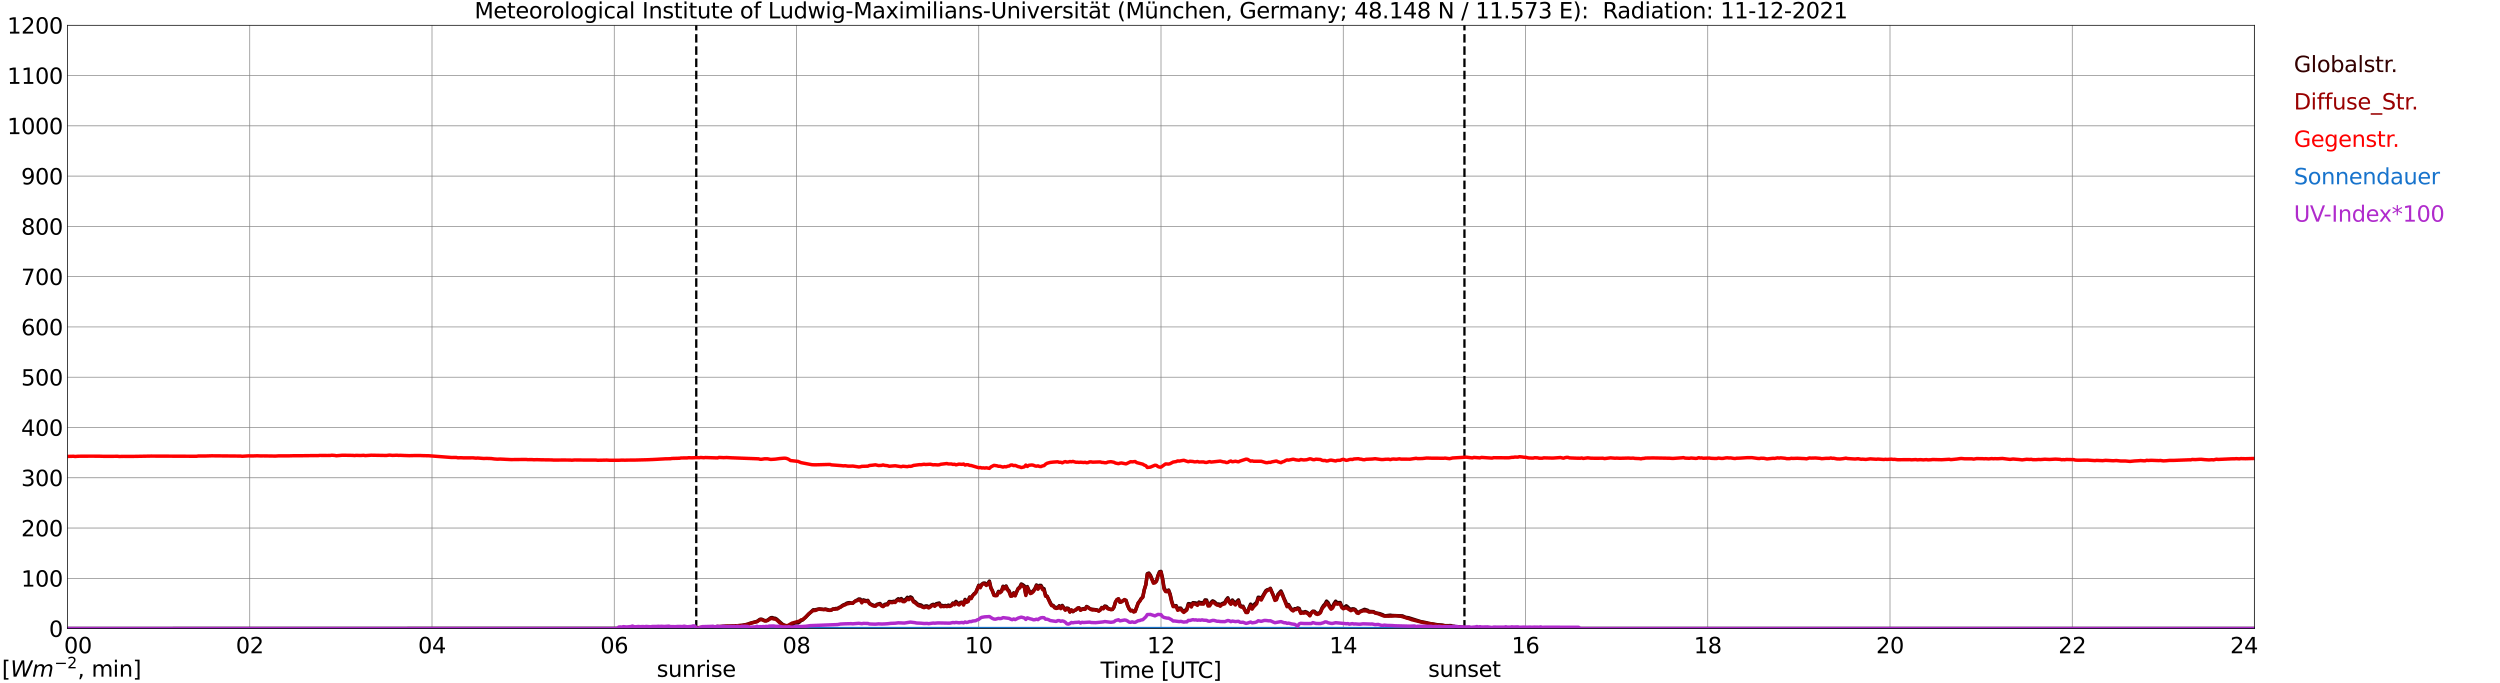 <?xml version="1.0" encoding="utf-8" standalone="no"?>
<!DOCTYPE svg PUBLIC "-//W3C//DTD SVG 1.1//EN"
  "http://www.w3.org/Graphics/SVG/1.1/DTD/svg11.dtd">
<svg xmlns:xlink="http://www.w3.org/1999/xlink" width="1085.4pt" height="296.64pt" viewBox="0 0 1085.4 296.64" xmlns="http://www.w3.org/2000/svg" version="1.1">
 <defs>
  <style type="text/css">*{stroke-linejoin: round; stroke-linecap: butt}</style>
 </defs>
 <g id="figure_1">
  <g id="patch_1">
   <path d="M 0 296.64 
L 1085.4 296.64 
L 1085.4 0 
L 0 0 
z
" style="fill: #ffffff"/>
  </g>
  <g id="axes_1">
   <g id="patch_2">
    <path d="M 29.306 272.909 
L 978.814 272.909 
L 978.814 10.976 
L 29.306 10.976 
z
" style="fill: #ffffff"/>
   </g>
   <g id="patch_3">
    <path d="M 978.814 272.909 
L 978.814 272.909 
L 978.814 10.976 
L 978.814 10.976 
z
" clip-path="url(#p48e3a876e5)" style="fill: #d3d3d3; opacity: 0.25; stroke: #d3d3d3; stroke-linejoin: miter"/>
   </g>
   <g id="matplotlib.axis_1">
    <g id="xtick_1">
     <g id="line2d_1">
      <path d="M 29.306 272.909 
L 29.306 10.976 
" clip-path="url(#p48e3a876e5)" style="fill: none; stroke: #808080; stroke-width: 0.3; stroke-linecap: square"/>
     </g>
     <g id="line2d_2"/>
     <g id="text_1">
      <!--    00 -->
      <g transform="translate(18.733 283.627) scale(0.095 -0.095)">
       <defs>
        <path id="DejaVuSans-20" transform="scale(0.016)"/>
        <path id="DejaVuSans-30" d="M 2034 4250 
Q 1547 4250 1301 3770 
Q 1056 3291 1056 2328 
Q 1056 1369 1301 889 
Q 1547 409 2034 409 
Q 2525 409 2770 889 
Q 3016 1369 3016 2328 
Q 3016 3291 2770 3770 
Q 2525 4250 2034 4250 
z
M 2034 4750 
Q 2819 4750 3233 4129 
Q 3647 3509 3647 2328 
Q 3647 1150 3233 529 
Q 2819 -91 2034 -91 
Q 1250 -91 836 529 
Q 422 1150 422 2328 
Q 422 3509 836 4129 
Q 1250 4750 2034 4750 
z
" transform="scale(0.016)"/>
       </defs>
       <use xlink:href="#DejaVuSans-20"/>
       <use xlink:href="#DejaVuSans-20" transform="translate(31.787 0)"/>
       <use xlink:href="#DejaVuSans-20" transform="translate(63.574 0)"/>
       <use xlink:href="#DejaVuSans-30" transform="translate(95.361 0)"/>
       <use xlink:href="#DejaVuSans-30" transform="translate(158.984 0)"/>
      </g>
     </g>
    </g>
    <g id="xtick_2">
     <g id="line2d_3">
      <path d="M 108.431 272.909 
L 108.431 10.976 
" clip-path="url(#p48e3a876e5)" style="fill: none; stroke: #808080; stroke-width: 0.3; stroke-linecap: square"/>
     </g>
     <g id="line2d_4"/>
     <g id="text_2">
      <!-- 02 -->
      <g transform="translate(102.387 283.627) scale(0.095 -0.095)">
       <defs>
        <path id="DejaVuSans-32" d="M 1228 531 
L 3431 531 
L 3431 0 
L 469 0 
L 469 531 
Q 828 903 1448 1529 
Q 2069 2156 2228 2338 
Q 2531 2678 2651 2914 
Q 2772 3150 2772 3378 
Q 2772 3750 2511 3984 
Q 2250 4219 1831 4219 
Q 1534 4219 1204 4116 
Q 875 4013 500 3803 
L 500 4441 
Q 881 4594 1212 4672 
Q 1544 4750 1819 4750 
Q 2544 4750 2975 4387 
Q 3406 4025 3406 3419 
Q 3406 3131 3298 2873 
Q 3191 2616 2906 2266 
Q 2828 2175 2409 1742 
Q 1991 1309 1228 531 
z
" transform="scale(0.016)"/>
       </defs>
       <use xlink:href="#DejaVuSans-30"/>
       <use xlink:href="#DejaVuSans-32" transform="translate(63.623 0)"/>
      </g>
     </g>
    </g>
    <g id="xtick_3">
     <g id="line2d_5">
      <path d="M 187.557 272.909 
L 187.557 10.976 
" clip-path="url(#p48e3a876e5)" style="fill: none; stroke: #808080; stroke-width: 0.3; stroke-linecap: square"/>
     </g>
     <g id="line2d_6"/>
     <g id="text_3">
      <!-- 04 -->
      <g transform="translate(181.513 283.627) scale(0.095 -0.095)">
       <defs>
        <path id="DejaVuSans-34" d="M 2419 4116 
L 825 1625 
L 2419 1625 
L 2419 4116 
z
M 2253 4666 
L 3047 4666 
L 3047 1625 
L 3713 1625 
L 3713 1100 
L 3047 1100 
L 3047 0 
L 2419 0 
L 2419 1100 
L 313 1100 
L 313 1709 
L 2253 4666 
z
" transform="scale(0.016)"/>
       </defs>
       <use xlink:href="#DejaVuSans-30"/>
       <use xlink:href="#DejaVuSans-34" transform="translate(63.623 0)"/>
      </g>
     </g>
    </g>
    <g id="xtick_4">
     <g id="line2d_7">
      <path d="M 266.683 272.909 
L 266.683 10.976 
" clip-path="url(#p48e3a876e5)" style="fill: none; stroke: #808080; stroke-width: 0.3; stroke-linecap: square"/>
     </g>
     <g id="line2d_8"/>
     <g id="text_4">
      <!-- 06 -->
      <g transform="translate(260.638 283.627) scale(0.095 -0.095)">
       <defs>
        <path id="DejaVuSans-36" d="M 2113 2584 
Q 1688 2584 1439 2293 
Q 1191 2003 1191 1497 
Q 1191 994 1439 701 
Q 1688 409 2113 409 
Q 2538 409 2786 701 
Q 3034 994 3034 1497 
Q 3034 2003 2786 2293 
Q 2538 2584 2113 2584 
z
M 3366 4563 
L 3366 3988 
Q 3128 4100 2886 4159 
Q 2644 4219 2406 4219 
Q 1781 4219 1451 3797 
Q 1122 3375 1075 2522 
Q 1259 2794 1537 2939 
Q 1816 3084 2150 3084 
Q 2853 3084 3261 2657 
Q 3669 2231 3669 1497 
Q 3669 778 3244 343 
Q 2819 -91 2113 -91 
Q 1303 -91 875 529 
Q 447 1150 447 2328 
Q 447 3434 972 4092 
Q 1497 4750 2381 4750 
Q 2619 4750 2861 4703 
Q 3103 4656 3366 4563 
z
" transform="scale(0.016)"/>
       </defs>
       <use xlink:href="#DejaVuSans-30"/>
       <use xlink:href="#DejaVuSans-36" transform="translate(63.623 0)"/>
      </g>
     </g>
    </g>
    <g id="xtick_5">
     <g id="line2d_9">
      <path d="M 345.808 272.909 
L 345.808 10.976 
" clip-path="url(#p48e3a876e5)" style="fill: none; stroke: #808080; stroke-width: 0.3; stroke-linecap: square"/>
     </g>
     <g id="line2d_10"/>
     <g id="text_5">
      <!-- 08 -->
      <g transform="translate(339.764 283.627) scale(0.095 -0.095)">
       <defs>
        <path id="DejaVuSans-38" d="M 2034 2216 
Q 1584 2216 1326 1975 
Q 1069 1734 1069 1313 
Q 1069 891 1326 650 
Q 1584 409 2034 409 
Q 2484 409 2743 651 
Q 3003 894 3003 1313 
Q 3003 1734 2745 1975 
Q 2488 2216 2034 2216 
z
M 1403 2484 
Q 997 2584 770 2862 
Q 544 3141 544 3541 
Q 544 4100 942 4425 
Q 1341 4750 2034 4750 
Q 2731 4750 3128 4425 
Q 3525 4100 3525 3541 
Q 3525 3141 3298 2862 
Q 3072 2584 2669 2484 
Q 3125 2378 3379 2068 
Q 3634 1759 3634 1313 
Q 3634 634 3220 271 
Q 2806 -91 2034 -91 
Q 1263 -91 848 271 
Q 434 634 434 1313 
Q 434 1759 690 2068 
Q 947 2378 1403 2484 
z
M 1172 3481 
Q 1172 3119 1398 2916 
Q 1625 2713 2034 2713 
Q 2441 2713 2670 2916 
Q 2900 3119 2900 3481 
Q 2900 3844 2670 4047 
Q 2441 4250 2034 4250 
Q 1625 4250 1398 4047 
Q 1172 3844 1172 3481 
z
" transform="scale(0.016)"/>
       </defs>
       <use xlink:href="#DejaVuSans-30"/>
       <use xlink:href="#DejaVuSans-38" transform="translate(63.623 0)"/>
      </g>
     </g>
    </g>
    <g id="xtick_6">
     <g id="line2d_11">
      <path d="M 424.934 272.909 
L 424.934 10.976 
" clip-path="url(#p48e3a876e5)" style="fill: none; stroke: #808080; stroke-width: 0.3; stroke-linecap: square"/>
     </g>
     <g id="line2d_12"/>
     <g id="text_6">
      <!-- 10 -->
      <g transform="translate(418.89 283.627) scale(0.095 -0.095)">
       <defs>
        <path id="DejaVuSans-31" d="M 794 531 
L 1825 531 
L 1825 4091 
L 703 3866 
L 703 4441 
L 1819 4666 
L 2450 4666 
L 2450 531 
L 3481 531 
L 3481 0 
L 794 0 
L 794 531 
z
" transform="scale(0.016)"/>
       </defs>
       <use xlink:href="#DejaVuSans-31"/>
       <use xlink:href="#DejaVuSans-30" transform="translate(63.623 0)"/>
      </g>
     </g>
    </g>
    <g id="xtick_7">
     <g id="line2d_13">
      <path d="M 504.06 272.909 
L 504.06 10.976 
" clip-path="url(#p48e3a876e5)" style="fill: none; stroke: #808080; stroke-width: 0.3; stroke-linecap: square"/>
     </g>
     <g id="line2d_14"/>
     <g id="text_7">
      <!-- 12 -->
      <g transform="translate(498.015 283.627) scale(0.095 -0.095)">
       <use xlink:href="#DejaVuSans-31"/>
       <use xlink:href="#DejaVuSans-32" transform="translate(63.623 0)"/>
      </g>
     </g>
    </g>
    <g id="xtick_8">
     <g id="line2d_15">
      <path d="M 583.185 272.909 
L 583.185 10.976 
" clip-path="url(#p48e3a876e5)" style="fill: none; stroke: #808080; stroke-width: 0.3; stroke-linecap: square"/>
     </g>
     <g id="line2d_16"/>
     <g id="text_8">
      <!-- 14 -->
      <g transform="translate(577.141 283.627) scale(0.095 -0.095)">
       <use xlink:href="#DejaVuSans-31"/>
       <use xlink:href="#DejaVuSans-34" transform="translate(63.623 0)"/>
      </g>
     </g>
    </g>
    <g id="xtick_9">
     <g id="line2d_17">
      <path d="M 662.311 272.909 
L 662.311 10.976 
" clip-path="url(#p48e3a876e5)" style="fill: none; stroke: #808080; stroke-width: 0.3; stroke-linecap: square"/>
     </g>
     <g id="line2d_18"/>
     <g id="text_9">
      <!-- 16 -->
      <g transform="translate(656.267 283.627) scale(0.095 -0.095)">
       <use xlink:href="#DejaVuSans-31"/>
       <use xlink:href="#DejaVuSans-36" transform="translate(63.623 0)"/>
      </g>
     </g>
    </g>
    <g id="xtick_10">
     <g id="line2d_19">
      <path d="M 741.437 272.909 
L 741.437 10.976 
" clip-path="url(#p48e3a876e5)" style="fill: none; stroke: #808080; stroke-width: 0.3; stroke-linecap: square"/>
     </g>
     <g id="line2d_20"/>
     <g id="text_10">
      <!-- 18 -->
      <g transform="translate(735.392 283.627) scale(0.095 -0.095)">
       <use xlink:href="#DejaVuSans-31"/>
       <use xlink:href="#DejaVuSans-38" transform="translate(63.623 0)"/>
      </g>
     </g>
    </g>
    <g id="xtick_11">
     <g id="line2d_21">
      <path d="M 820.562 272.909 
L 820.562 10.976 
" clip-path="url(#p48e3a876e5)" style="fill: none; stroke: #808080; stroke-width: 0.3; stroke-linecap: square"/>
     </g>
     <g id="line2d_22"/>
     <g id="text_11">
      <!-- 20 -->
      <g transform="translate(814.518 283.627) scale(0.095 -0.095)">
       <use xlink:href="#DejaVuSans-32"/>
       <use xlink:href="#DejaVuSans-30" transform="translate(63.623 0)"/>
      </g>
     </g>
    </g>
    <g id="xtick_12">
     <g id="line2d_23">
      <path d="M 899.688 272.909 
L 899.688 10.976 
" clip-path="url(#p48e3a876e5)" style="fill: none; stroke: #808080; stroke-width: 0.3; stroke-linecap: square"/>
     </g>
     <g id="line2d_24"/>
     <g id="text_12">
      <!-- 22 -->
      <g transform="translate(893.644 283.627) scale(0.095 -0.095)">
       <use xlink:href="#DejaVuSans-32"/>
       <use xlink:href="#DejaVuSans-32" transform="translate(63.623 0)"/>
      </g>
     </g>
    </g>
    <g id="xtick_13">
     <g id="line2d_25">
      <path d="M 978.814 272.909 
L 978.814 10.976 
" clip-path="url(#p48e3a876e5)" style="fill: none; stroke: #808080; stroke-width: 0.3; stroke-linecap: square"/>
     </g>
     <g id="line2d_26"/>
     <g id="text_13">
      <!-- 24    -->
      <g transform="translate(968.241 283.627) scale(0.095 -0.095)">
       <use xlink:href="#DejaVuSans-32"/>
       <use xlink:href="#DejaVuSans-34" transform="translate(63.623 0)"/>
       <use xlink:href="#DejaVuSans-20" transform="translate(127.246 0)"/>
       <use xlink:href="#DejaVuSans-20" transform="translate(159.033 0)"/>
       <use xlink:href="#DejaVuSans-20" transform="translate(190.82 0)"/>
      </g>
     </g>
    </g>
    <g id="text_14">
     <!-- Time [UTC] -->
     <g transform="translate(477.806 294.322) scale(0.095 -0.095)">
      <defs>
       <path id="DejaVuSans-54" d="M -19 4666 
L 3928 4666 
L 3928 4134 
L 2272 4134 
L 2272 0 
L 1638 0 
L 1638 4134 
L -19 4134 
L -19 4666 
z
" transform="scale(0.016)"/>
       <path id="DejaVuSans-69" d="M 603 3500 
L 1178 3500 
L 1178 0 
L 603 0 
L 603 3500 
z
M 603 4863 
L 1178 4863 
L 1178 4134 
L 603 4134 
L 603 4863 
z
" transform="scale(0.016)"/>
       <path id="DejaVuSans-6d" d="M 3328 2828 
Q 3544 3216 3844 3400 
Q 4144 3584 4550 3584 
Q 5097 3584 5394 3201 
Q 5691 2819 5691 2113 
L 5691 0 
L 5113 0 
L 5113 2094 
Q 5113 2597 4934 2840 
Q 4756 3084 4391 3084 
Q 3944 3084 3684 2787 
Q 3425 2491 3425 1978 
L 3425 0 
L 2847 0 
L 2847 2094 
Q 2847 2600 2669 2842 
Q 2491 3084 2119 3084 
Q 1678 3084 1418 2786 
Q 1159 2488 1159 1978 
L 1159 0 
L 581 0 
L 581 3500 
L 1159 3500 
L 1159 2956 
Q 1356 3278 1631 3431 
Q 1906 3584 2284 3584 
Q 2666 3584 2933 3390 
Q 3200 3197 3328 2828 
z
" transform="scale(0.016)"/>
       <path id="DejaVuSans-65" d="M 3597 1894 
L 3597 1613 
L 953 1613 
Q 991 1019 1311 708 
Q 1631 397 2203 397 
Q 2534 397 2845 478 
Q 3156 559 3463 722 
L 3463 178 
Q 3153 47 2828 -22 
Q 2503 -91 2169 -91 
Q 1331 -91 842 396 
Q 353 884 353 1716 
Q 353 2575 817 3079 
Q 1281 3584 2069 3584 
Q 2775 3584 3186 3129 
Q 3597 2675 3597 1894 
z
M 3022 2063 
Q 3016 2534 2758 2815 
Q 2500 3097 2075 3097 
Q 1594 3097 1305 2825 
Q 1016 2553 972 2059 
L 3022 2063 
z
" transform="scale(0.016)"/>
       <path id="DejaVuSans-5b" d="M 550 4863 
L 1875 4863 
L 1875 4416 
L 1125 4416 
L 1125 -397 
L 1875 -397 
L 1875 -844 
L 550 -844 
L 550 4863 
z
" transform="scale(0.016)"/>
       <path id="DejaVuSans-55" d="M 556 4666 
L 1191 4666 
L 1191 1831 
Q 1191 1081 1462 751 
Q 1734 422 2344 422 
Q 2950 422 3222 751 
Q 3494 1081 3494 1831 
L 3494 4666 
L 4128 4666 
L 4128 1753 
Q 4128 841 3676 375 
Q 3225 -91 2344 -91 
Q 1459 -91 1007 375 
Q 556 841 556 1753 
L 556 4666 
z
" transform="scale(0.016)"/>
       <path id="DejaVuSans-43" d="M 4122 4306 
L 4122 3641 
Q 3803 3938 3442 4084 
Q 3081 4231 2675 4231 
Q 1875 4231 1450 3742 
Q 1025 3253 1025 2328 
Q 1025 1406 1450 917 
Q 1875 428 2675 428 
Q 3081 428 3442 575 
Q 3803 722 4122 1019 
L 4122 359 
Q 3791 134 3420 21 
Q 3050 -91 2638 -91 
Q 1578 -91 968 557 
Q 359 1206 359 2328 
Q 359 3453 968 4101 
Q 1578 4750 2638 4750 
Q 3056 4750 3426 4639 
Q 3797 4528 4122 4306 
z
" transform="scale(0.016)"/>
       <path id="DejaVuSans-5d" d="M 1947 4863 
L 1947 -844 
L 622 -844 
L 622 -397 
L 1369 -397 
L 1369 4416 
L 622 4416 
L 622 4863 
L 1947 4863 
z
" transform="scale(0.016)"/>
      </defs>
      <use xlink:href="#DejaVuSans-54"/>
      <use xlink:href="#DejaVuSans-69" transform="translate(57.959 0)"/>
      <use xlink:href="#DejaVuSans-6d" transform="translate(85.742 0)"/>
      <use xlink:href="#DejaVuSans-65" transform="translate(183.154 0)"/>
      <use xlink:href="#DejaVuSans-20" transform="translate(244.678 0)"/>
      <use xlink:href="#DejaVuSans-5b" transform="translate(276.465 0)"/>
      <use xlink:href="#DejaVuSans-55" transform="translate(315.479 0)"/>
      <use xlink:href="#DejaVuSans-54" transform="translate(388.672 0)"/>
      <use xlink:href="#DejaVuSans-43" transform="translate(443.881 0)"/>
      <use xlink:href="#DejaVuSans-5d" transform="translate(513.705 0)"/>
     </g>
    </g>
   </g>
   <g id="matplotlib.axis_2">
    <g id="ytick_1">
     <g id="line2d_27">
      <path d="M 29.306 272.909 
L 978.814 272.909 
" clip-path="url(#p48e3a876e5)" style="fill: none; stroke: #808080; stroke-width: 0.3; stroke-linecap: square"/>
     </g>
     <g id="line2d_28"/>
     <g id="text_15">
      <!-- 0 -->
      <g transform="translate(21.261 276.518) scale(0.095 -0.095)">
       <use xlink:href="#DejaVuSans-30"/>
      </g>
     </g>
    </g>
    <g id="ytick_2">
     <g id="line2d_29">
      <path d="M 29.306 251.081 
L 978.814 251.081 
" clip-path="url(#p48e3a876e5)" style="fill: none; stroke: #808080; stroke-width: 0.3; stroke-linecap: square"/>
     </g>
     <g id="line2d_30"/>
     <g id="text_16">
      <!-- 100 -->
      <g transform="translate(9.173 254.69) scale(0.095 -0.095)">
       <use xlink:href="#DejaVuSans-31"/>
       <use xlink:href="#DejaVuSans-30" transform="translate(63.623 0)"/>
       <use xlink:href="#DejaVuSans-30" transform="translate(127.246 0)"/>
      </g>
     </g>
    </g>
    <g id="ytick_3">
     <g id="line2d_31">
      <path d="M 29.306 229.253 
L 978.814 229.253 
" clip-path="url(#p48e3a876e5)" style="fill: none; stroke: #808080; stroke-width: 0.3; stroke-linecap: square"/>
     </g>
     <g id="line2d_32"/>
     <g id="text_17">
      <!-- 200 -->
      <g transform="translate(9.173 232.863) scale(0.095 -0.095)">
       <use xlink:href="#DejaVuSans-32"/>
       <use xlink:href="#DejaVuSans-30" transform="translate(63.623 0)"/>
       <use xlink:href="#DejaVuSans-30" transform="translate(127.246 0)"/>
      </g>
     </g>
    </g>
    <g id="ytick_4">
     <g id="line2d_33">
      <path d="M 29.306 207.426 
L 978.814 207.426 
" clip-path="url(#p48e3a876e5)" style="fill: none; stroke: #808080; stroke-width: 0.3; stroke-linecap: square"/>
     </g>
     <g id="line2d_34"/>
     <g id="text_18">
      <!-- 300 -->
      <g transform="translate(9.173 211.035) scale(0.095 -0.095)">
       <defs>
        <path id="DejaVuSans-33" d="M 2597 2516 
Q 3050 2419 3304 2112 
Q 3559 1806 3559 1356 
Q 3559 666 3084 287 
Q 2609 -91 1734 -91 
Q 1441 -91 1130 -33 
Q 819 25 488 141 
L 488 750 
Q 750 597 1062 519 
Q 1375 441 1716 441 
Q 2309 441 2620 675 
Q 2931 909 2931 1356 
Q 2931 1769 2642 2001 
Q 2353 2234 1838 2234 
L 1294 2234 
L 1294 2753 
L 1863 2753 
Q 2328 2753 2575 2939 
Q 2822 3125 2822 3475 
Q 2822 3834 2567 4026 
Q 2313 4219 1838 4219 
Q 1578 4219 1281 4162 
Q 984 4106 628 3988 
L 628 4550 
Q 988 4650 1302 4700 
Q 1616 4750 1894 4750 
Q 2613 4750 3031 4423 
Q 3450 4097 3450 3541 
Q 3450 3153 3228 2886 
Q 3006 2619 2597 2516 
z
" transform="scale(0.016)"/>
       </defs>
       <use xlink:href="#DejaVuSans-33"/>
       <use xlink:href="#DejaVuSans-30" transform="translate(63.623 0)"/>
       <use xlink:href="#DejaVuSans-30" transform="translate(127.246 0)"/>
      </g>
     </g>
    </g>
    <g id="ytick_5">
     <g id="line2d_35">
      <path d="M 29.306 185.598 
L 978.814 185.598 
" clip-path="url(#p48e3a876e5)" style="fill: none; stroke: #808080; stroke-width: 0.3; stroke-linecap: square"/>
     </g>
     <g id="line2d_36"/>
     <g id="text_19">
      <!-- 400 -->
      <g transform="translate(9.173 189.207) scale(0.095 -0.095)">
       <use xlink:href="#DejaVuSans-34"/>
       <use xlink:href="#DejaVuSans-30" transform="translate(63.623 0)"/>
       <use xlink:href="#DejaVuSans-30" transform="translate(127.246 0)"/>
      </g>
     </g>
    </g>
    <g id="ytick_6">
     <g id="line2d_37">
      <path d="M 29.306 163.77 
L 978.814 163.77 
" clip-path="url(#p48e3a876e5)" style="fill: none; stroke: #808080; stroke-width: 0.3; stroke-linecap: square"/>
     </g>
     <g id="line2d_38"/>
     <g id="text_20">
      <!-- 500 -->
      <g transform="translate(9.173 167.379) scale(0.095 -0.095)">
       <defs>
        <path id="DejaVuSans-35" d="M 691 4666 
L 3169 4666 
L 3169 4134 
L 1269 4134 
L 1269 2991 
Q 1406 3038 1543 3061 
Q 1681 3084 1819 3084 
Q 2600 3084 3056 2656 
Q 3513 2228 3513 1497 
Q 3513 744 3044 326 
Q 2575 -91 1722 -91 
Q 1428 -91 1123 -41 
Q 819 9 494 109 
L 494 744 
Q 775 591 1075 516 
Q 1375 441 1709 441 
Q 2250 441 2565 725 
Q 2881 1009 2881 1497 
Q 2881 1984 2565 2268 
Q 2250 2553 1709 2553 
Q 1456 2553 1204 2497 
Q 953 2441 691 2322 
L 691 4666 
z
" transform="scale(0.016)"/>
       </defs>
       <use xlink:href="#DejaVuSans-35"/>
       <use xlink:href="#DejaVuSans-30" transform="translate(63.623 0)"/>
       <use xlink:href="#DejaVuSans-30" transform="translate(127.246 0)"/>
      </g>
     </g>
    </g>
    <g id="ytick_7">
     <g id="line2d_39">
      <path d="M 29.306 141.942 
L 978.814 141.942 
" clip-path="url(#p48e3a876e5)" style="fill: none; stroke: #808080; stroke-width: 0.3; stroke-linecap: square"/>
     </g>
     <g id="line2d_40"/>
     <g id="text_21">
      <!-- 600 -->
      <g transform="translate(9.173 145.551) scale(0.095 -0.095)">
       <use xlink:href="#DejaVuSans-36"/>
       <use xlink:href="#DejaVuSans-30" transform="translate(63.623 0)"/>
       <use xlink:href="#DejaVuSans-30" transform="translate(127.246 0)"/>
      </g>
     </g>
    </g>
    <g id="ytick_8">
     <g id="line2d_41">
      <path d="M 29.306 120.114 
L 978.814 120.114 
" clip-path="url(#p48e3a876e5)" style="fill: none; stroke: #808080; stroke-width: 0.3; stroke-linecap: square"/>
     </g>
     <g id="line2d_42"/>
     <g id="text_22">
      <!-- 700 -->
      <g transform="translate(9.173 123.724) scale(0.095 -0.095)">
       <defs>
        <path id="DejaVuSans-37" d="M 525 4666 
L 3525 4666 
L 3525 4397 
L 1831 0 
L 1172 0 
L 2766 4134 
L 525 4134 
L 525 4666 
z
" transform="scale(0.016)"/>
       </defs>
       <use xlink:href="#DejaVuSans-37"/>
       <use xlink:href="#DejaVuSans-30" transform="translate(63.623 0)"/>
       <use xlink:href="#DejaVuSans-30" transform="translate(127.246 0)"/>
      </g>
     </g>
    </g>
    <g id="ytick_9">
     <g id="line2d_43">
      <path d="M 29.306 98.287 
L 978.814 98.287 
" clip-path="url(#p48e3a876e5)" style="fill: none; stroke: #808080; stroke-width: 0.3; stroke-linecap: square"/>
     </g>
     <g id="line2d_44"/>
     <g id="text_23">
      <!-- 800 -->
      <g transform="translate(9.173 101.896) scale(0.095 -0.095)">
       <use xlink:href="#DejaVuSans-38"/>
       <use xlink:href="#DejaVuSans-30" transform="translate(63.623 0)"/>
       <use xlink:href="#DejaVuSans-30" transform="translate(127.246 0)"/>
      </g>
     </g>
    </g>
    <g id="ytick_10">
     <g id="line2d_45">
      <path d="M 29.306 76.459 
L 978.814 76.459 
" clip-path="url(#p48e3a876e5)" style="fill: none; stroke: #808080; stroke-width: 0.3; stroke-linecap: square"/>
     </g>
     <g id="line2d_46"/>
     <g id="text_24">
      <!-- 900 -->
      <g transform="translate(9.173 80.068) scale(0.095 -0.095)">
       <defs>
        <path id="DejaVuSans-39" d="M 703 97 
L 703 672 
Q 941 559 1184 500 
Q 1428 441 1663 441 
Q 2288 441 2617 861 
Q 2947 1281 2994 2138 
Q 2813 1869 2534 1725 
Q 2256 1581 1919 1581 
Q 1219 1581 811 2004 
Q 403 2428 403 3163 
Q 403 3881 828 4315 
Q 1253 4750 1959 4750 
Q 2769 4750 3195 4129 
Q 3622 3509 3622 2328 
Q 3622 1225 3098 567 
Q 2575 -91 1691 -91 
Q 1453 -91 1209 -44 
Q 966 3 703 97 
z
M 1959 2075 
Q 2384 2075 2632 2365 
Q 2881 2656 2881 3163 
Q 2881 3666 2632 3958 
Q 2384 4250 1959 4250 
Q 1534 4250 1286 3958 
Q 1038 3666 1038 3163 
Q 1038 2656 1286 2365 
Q 1534 2075 1959 2075 
z
" transform="scale(0.016)"/>
       </defs>
       <use xlink:href="#DejaVuSans-39"/>
       <use xlink:href="#DejaVuSans-30" transform="translate(63.623 0)"/>
       <use xlink:href="#DejaVuSans-30" transform="translate(127.246 0)"/>
      </g>
     </g>
    </g>
    <g id="ytick_11">
     <g id="line2d_47">
      <path d="M 29.306 54.631 
L 978.814 54.631 
" clip-path="url(#p48e3a876e5)" style="fill: none; stroke: #808080; stroke-width: 0.3; stroke-linecap: square"/>
     </g>
     <g id="line2d_48"/>
     <g id="text_25">
      <!-- 1000 -->
      <g transform="translate(3.128 58.24) scale(0.095 -0.095)">
       <use xlink:href="#DejaVuSans-31"/>
       <use xlink:href="#DejaVuSans-30" transform="translate(63.623 0)"/>
       <use xlink:href="#DejaVuSans-30" transform="translate(127.246 0)"/>
       <use xlink:href="#DejaVuSans-30" transform="translate(190.869 0)"/>
      </g>
     </g>
    </g>
    <g id="ytick_12">
     <g id="line2d_49">
      <path d="M 29.306 32.803 
L 978.814 32.803 
" clip-path="url(#p48e3a876e5)" style="fill: none; stroke: #808080; stroke-width: 0.3; stroke-linecap: square"/>
     </g>
     <g id="line2d_50"/>
     <g id="text_26">
      <!-- 1100 -->
      <g transform="translate(3.128 36.413) scale(0.095 -0.095)">
       <use xlink:href="#DejaVuSans-31"/>
       <use xlink:href="#DejaVuSans-31" transform="translate(63.623 0)"/>
       <use xlink:href="#DejaVuSans-30" transform="translate(127.246 0)"/>
       <use xlink:href="#DejaVuSans-30" transform="translate(190.869 0)"/>
      </g>
     </g>
    </g>
    <g id="ytick_13">
     <g id="line2d_51">
      <path d="M 29.306 10.976 
L 978.814 10.976 
" clip-path="url(#p48e3a876e5)" style="fill: none; stroke: #808080; stroke-width: 0.3; stroke-linecap: square"/>
     </g>
     <g id="line2d_52"/>
     <g id="text_27">
      <!-- 1200 -->
      <g transform="translate(3.128 14.585) scale(0.095 -0.095)">
       <use xlink:href="#DejaVuSans-31"/>
       <use xlink:href="#DejaVuSans-32" transform="translate(63.623 0)"/>
       <use xlink:href="#DejaVuSans-30" transform="translate(127.246 0)"/>
       <use xlink:href="#DejaVuSans-30" transform="translate(190.869 0)"/>
      </g>
     </g>
    </g>
   </g>
   <g id="line2d_53">
    <path d="M 302.289 272.909 
L 302.289 10.976 
" clip-path="url(#p48e3a876e5)" style="fill: none; stroke-dasharray: 3.7,1.6; stroke-dashoffset: 0; stroke: #000000"/>
   </g>
   <g id="line2d_54">
    <path d="M 635.804 272.909 
L 635.804 10.976 
" clip-path="url(#p48e3a876e5)" style="fill: none; stroke-dasharray: 3.7,1.6; stroke-dashoffset: 0; stroke: #000000"/>
   </g>
   <g id="line2d_55">
    <path d="M 29.306 272.909 
L 297.674 272.832 
L 298.333 272.782 
L 299.652 272.815 
L 300.971 272.732 
L 302.289 272.68 
L 302.949 272.562 
L 306.246 272.461 
L 311.521 272.005 
L 312.18 272.123 
L 314.158 271.92 
L 317.455 271.837 
L 322.071 271.534 
L 324.708 270.975 
L 325.368 270.671 
L 328.665 269.777 
L 329.983 268.849 
L 330.643 268.814 
L 331.961 269.44 
L 332.621 269.423 
L 333.28 269.255 
L 334.599 268.207 
L 335.258 268.107 
L 335.918 268.36 
L 336.577 268.428 
L 337.236 268.814 
L 339.215 270.586 
L 339.874 271.128 
L 341.193 271.802 
L 341.852 272.461 
L 342.512 272.461 
L 343.171 271.887 
L 343.83 271.584 
L 345.149 270.468 
L 345.808 270.368 
L 346.468 270.468 
L 347.127 270.047 
L 347.787 269.423 
L 348.446 269.187 
L 353.062 264.747 
L 353.721 264.78 
L 355.699 264.359 
L 357.018 264.494 
L 357.677 264.612 
L 358.337 264.392 
L 360.315 264.983 
L 360.974 264.865 
L 361.634 264.374 
L 362.293 264.359 
L 362.952 264.156 
L 363.612 264.241 
L 364.271 263.732 
L 364.93 263.532 
L 365.59 262.958 
L 366.249 262.569 
L 366.909 262.349 
L 367.568 261.892 
L 368.227 261.692 
L 368.887 261.639 
L 369.546 261.827 
L 370.206 261.877 
L 371.524 260.797 
L 372.184 260.508 
L 372.843 260.052 
L 373.502 260.12 
L 374.162 261.286 
L 374.821 260.426 
L 376.14 260.829 
L 376.799 260.661 
L 377.459 261.827 
L 378.118 262.316 
L 379.437 262.855 
L 380.096 262.99 
L 380.756 262.366 
L 382.074 262.012 
L 382.734 262.772 
L 383.393 263.226 
L 384.053 262.416 
L 385.371 262.113 
L 386.031 261.15 
L 387.349 261.235 
L 388.009 261.032 
L 388.668 261.15 
L 389.328 260.441 
L 389.987 259.952 
L 390.646 260.308 
L 391.306 259.867 
L 391.965 260.508 
L 392.624 260.561 
L 393.284 260.12 
L 393.943 259.328 
L 394.603 259.817 
L 395.262 259.142 
L 395.921 259.496 
L 396.581 260.932 
L 397.24 261.2 
L 398.559 262.401 
L 399.878 262.654 
L 400.537 263.161 
L 401.196 263.361 
L 401.856 263.075 
L 402.515 263.04 
L 403.175 263.514 
L 403.834 263.211 
L 404.493 262.637 
L 405.153 262.366 
L 405.812 262.737 
L 406.471 262.113 
L 407.79 261.792 
L 408.45 262.973 
L 409.109 262.84 
L 409.768 263.075 
L 410.428 262.855 
L 411.087 263.093 
L 411.746 262.704 
L 412.406 262.973 
L 413.065 262.687 
L 413.725 261.792 
L 414.384 262.113 
L 415.043 261.1 
L 416.362 262.333 
L 417.022 261.539 
L 417.681 261.421 
L 418.34 262.349 
L 419 260.24 
L 419.659 261.067 
L 420.318 260.932 
L 420.978 259.175 
L 421.637 259.716 
L 422.297 258.533 
L 422.956 257.706 
L 423.615 257.335 
L 424.934 254.078 
L 425.593 254.752 
L 426.253 253.655 
L 426.912 253.166 
L 427.572 253.133 
L 428.231 253.825 
L 428.89 253.251 
L 429.55 252.288 
L 430.209 255.174 
L 430.869 256.424 
L 431.528 258.23 
L 432.187 258.433 
L 432.847 258.28 
L 433.506 256.761 
L 434.165 256.896 
L 434.825 256.56 
L 435.484 254.532 
L 436.144 255.209 
L 436.803 254.399 
L 437.462 255.8 
L 438.122 256.507 
L 438.781 258.4 
L 439.44 258.518 
L 440.1 257.37 
L 440.759 258.382 
L 442.078 255.427 
L 442.737 254.888 
L 443.397 253.537 
L 444.056 253.858 
L 444.716 254.364 
L 445.375 258.112 
L 446.034 254.667 
L 446.694 256.272 
L 447.353 257.284 
L 448.012 257.014 
L 448.672 256.407 
L 449.331 255.495 
L 449.991 253.96 
L 450.65 255.427 
L 451.309 254.161 
L 451.969 254.161 
L 452.628 255.359 
L 453.287 255.597 
L 453.947 258.4 
L 454.606 258.839 
L 456.584 262.755 
L 457.244 262.84 
L 457.903 263.615 
L 459.222 263.818 
L 459.881 262.973 
L 460.541 263.935 
L 461.2 262.855 
L 462.519 264.695 
L 463.178 263.988 
L 463.838 264.138 
L 464.497 265.607 
L 465.156 264.83 
L 465.816 265.557 
L 466.475 265.066 
L 467.134 264.73 
L 467.794 264.053 
L 468.453 263.885 
L 469.113 264.78 
L 469.772 264.392 
L 470.431 264.241 
L 471.091 264.392 
L 471.75 263.311 
L 472.409 263.632 
L 473.069 264.206 
L 473.728 264.442 
L 476.366 264.813 
L 477.025 265.236 
L 477.685 264.73 
L 478.344 263.75 
L 479.003 264.003 
L 479.663 263.108 
L 480.322 263.261 
L 480.981 264.053 
L 482.3 264.612 
L 482.96 264.612 
L 483.619 263.682 
L 484.278 261.438 
L 484.938 260.323 
L 485.597 260.002 
L 486.256 261.506 
L 486.916 261.268 
L 487.575 260.762 
L 488.235 260.476 
L 488.894 260.644 
L 489.553 262.772 
L 490.213 264.256 
L 490.872 265.169 
L 491.532 265.001 
L 492.191 265.557 
L 492.85 265.287 
L 494.169 261.774 
L 494.828 260.914 
L 495.488 259.799 
L 496.147 259.192 
L 496.807 255.951 
L 497.466 253.858 
L 498.125 249.079 
L 498.785 248.793 
L 499.444 249.688 
L 500.763 252.76 
L 501.422 252.845 
L 502.082 252.22 
L 502.741 249.857 
L 503.4 248.237 
L 504.06 248.084 
L 504.719 250.92 
L 505.379 255.091 
L 506.038 256.407 
L 506.697 256.728 
L 507.357 256.154 
L 508.016 257.859 
L 508.675 260.847 
L 509.335 262.94 
L 509.994 263.093 
L 510.654 262.94 
L 511.313 264.477 
L 511.972 264.038 
L 512.632 264.021 
L 513.291 264.898 
L 513.95 265.455 
L 515.269 264.374 
L 515.929 262.08 
L 516.588 262.113 
L 517.247 263.058 
L 517.907 261.657 
L 519.226 261.774 
L 519.885 262.366 
L 520.544 261.371 
L 521.204 261.692 
L 521.863 261.639 
L 522.522 261.724 
L 523.182 260.441 
L 523.841 260.508 
L 524.501 262.637 
L 525.16 262.704 
L 525.819 261.471 
L 526.479 260.864 
L 527.138 261.185 
L 528.457 262.333 
L 529.116 262.213 
L 529.776 262.687 
L 530.435 262.13 
L 531.754 261.589 
L 532.413 260.323 
L 533.073 259.531 
L 533.732 261.15 
L 534.391 261.892 
L 535.051 260.493 
L 536.369 262.113 
L 537.029 261.083 
L 537.688 260.441 
L 538.348 262.687 
L 539.007 263.278 
L 539.666 263.193 
L 540.985 265.828 
L 541.644 265.76 
L 542.304 263.818 
L 542.963 262.281 
L 543.623 263.7 
L 544.282 262.637 
L 545.601 261.471 
L 546.26 259.293 
L 546.919 259.378 
L 547.579 260.105 
L 548.238 258.753 
L 549.557 256.475 
L 550.216 256.018 
L 550.876 255.951 
L 551.535 255.412 
L 553.513 260.07 
L 554.173 260.155 
L 554.832 258.044 
L 556.151 256.575 
L 556.81 258.011 
L 557.47 259.766 
L 558.129 261.133 
L 558.788 263.025 
L 559.448 262.466 
L 560.107 263.632 
L 560.766 264.477 
L 561.426 264.966 
L 562.085 264.256 
L 562.745 264.306 
L 563.404 263.92 
L 564.063 264.173 
L 564.723 266.029 
L 565.382 265.725 
L 566.042 265.743 
L 566.701 265.522 
L 567.36 265.793 
L 568.02 266.249 
L 568.679 267.212 
L 569.338 265.978 
L 569.998 265.337 
L 570.657 265.404 
L 571.317 266.081 
L 571.976 266.299 
L 572.635 266.181 
L 573.295 265.64 
L 573.954 263.97 
L 574.613 262.907 
L 575.273 262.231 
L 575.932 260.982 
L 576.592 261.606 
L 577.251 262.973 
L 577.91 263.868 
L 578.57 263.278 
L 579.229 261.995 
L 579.889 261.015 
L 580.548 261.692 
L 581.867 261.589 
L 582.526 263.243 
L 583.185 263.818 
L 583.845 263.514 
L 584.504 263.008 
L 585.164 263.532 
L 585.823 264.224 
L 586.482 264.56 
L 587.142 264.324 
L 587.801 264.341 
L 588.46 264.695 
L 589.12 265.64 
L 589.779 265.961 
L 590.439 265.439 
L 592.417 264.544 
L 593.736 264.933 
L 594.395 265.439 
L 596.373 265.557 
L 597.032 266.029 
L 599.011 266.417 
L 600.329 266.891 
L 600.989 267.295 
L 601.648 267.33 
L 603.626 267.076 
L 604.286 267.212 
L 608.901 267.397 
L 610.22 268.004 
L 611.539 268.19 
L 616.814 269.862 
L 618.133 270.097 
L 619.451 270.386 
L 620.111 270.639 
L 622.089 270.907 
L 624.067 271.228 
L 626.045 271.363 
L 627.364 271.634 
L 630.001 271.617 
L 630.661 271.887 
L 631.32 271.87 
L 631.98 272.14 
L 632.639 272.073 
L 633.298 272.241 
L 633.958 272.123 
L 635.276 272.461 
L 637.255 272.629 
L 637.914 272.546 
L 641.211 272.647 
L 641.87 272.546 
L 642.53 272.597 
L 643.189 272.909 
L 978.154 272.909 
L 978.154 272.909 
" clip-path="url(#p48e3a876e5)" style="fill: none; stroke: #330000; stroke-width: 1.5; stroke-linecap: square"/>
   </g>
   <g id="line2d_56">
    <path d="M 29.306 272.909 
L 294.377 272.909 
L 295.036 272.734 
L 297.674 272.649 
L 301.63 272.566 
L 306.246 272.313 
L 306.905 272.354 
L 308.883 272.188 
L 315.477 271.852 
L 318.774 271.767 
L 322.73 271.475 
L 324.708 271.053 
L 326.686 270.383 
L 328.665 269.921 
L 329.983 269.039 
L 330.643 269.039 
L 331.302 269.248 
L 331.961 269.584 
L 332.621 269.626 
L 333.28 269.375 
L 334.599 268.535 
L 335.258 268.535 
L 335.918 268.746 
L 336.577 268.829 
L 337.236 269.165 
L 338.555 270.425 
L 339.874 271.348 
L 341.852 271.684 
L 343.83 270.551 
L 347.127 269.626 
L 347.787 269.124 
L 348.446 269.039 
L 349.765 268.032 
L 351.083 266.52 
L 353.062 265.051 
L 353.721 265.094 
L 354.38 264.926 
L 355.04 264.59 
L 355.699 264.505 
L 357.677 264.673 
L 358.337 264.632 
L 359.655 264.968 
L 360.315 265.009 
L 360.974 264.8 
L 361.634 264.464 
L 362.293 264.505 
L 363.612 264.337 
L 366.249 262.827 
L 366.909 262.617 
L 367.568 262.239 
L 369.546 261.82 
L 370.206 261.945 
L 370.865 261.316 
L 371.524 260.938 
L 372.184 260.77 
L 372.843 260.434 
L 373.502 260.602 
L 374.162 261.735 
L 374.821 260.812 
L 375.481 261.107 
L 376.14 261.148 
L 376.799 260.98 
L 377.459 262.113 
L 378.777 262.912 
L 379.437 263.163 
L 380.096 263.204 
L 380.756 262.617 
L 381.415 262.449 
L 382.074 262.407 
L 382.734 263.078 
L 383.393 263.372 
L 384.053 262.827 
L 384.712 262.617 
L 385.371 262.617 
L 386.031 261.567 
L 387.349 261.652 
L 388.009 261.484 
L 388.668 261.567 
L 389.328 260.812 
L 389.987 260.517 
L 390.646 260.853 
L 391.306 260.434 
L 391.965 261.189 
L 392.624 261.231 
L 393.284 260.729 
L 393.943 259.971 
L 394.603 260.349 
L 395.262 259.762 
L 395.921 260.057 
L 396.581 261.358 
L 397.24 261.694 
L 398.559 262.827 
L 399.218 263.121 
L 399.878 263.204 
L 400.537 263.623 
L 401.196 263.835 
L 401.856 263.582 
L 402.515 263.54 
L 403.175 263.959 
L 403.834 263.623 
L 404.493 263.036 
L 405.153 262.785 
L 405.812 263.246 
L 406.471 262.658 
L 407.79 262.322 
L 408.45 263.414 
L 409.109 263.246 
L 409.768 263.372 
L 410.428 263.204 
L 411.087 263.372 
L 411.746 263.204 
L 412.406 263.331 
L 413.065 262.995 
L 413.725 262.113 
L 414.384 262.576 
L 415.043 261.735 
L 415.703 262.281 
L 416.362 262.658 
L 417.022 261.945 
L 417.681 261.694 
L 418.34 262.7 
L 419 260.729 
L 419.659 261.526 
L 420.318 261.189 
L 420.978 259.511 
L 421.637 259.889 
L 422.297 258.546 
L 422.956 258.083 
L 423.615 257.287 
L 424.934 254.346 
L 425.593 255.187 
L 426.253 253.886 
L 426.912 253.467 
L 427.572 253.591 
L 428.231 254.181 
L 428.89 253.635 
L 429.55 252.753 
L 430.209 255.396 
L 430.869 256.656 
L 431.528 258.502 
L 432.187 258.671 
L 432.847 258.588 
L 433.506 257.119 
L 434.165 257.37 
L 434.825 256.824 
L 435.484 254.851 
L 436.144 255.65 
L 436.803 254.768 
L 437.462 256.195 
L 438.122 257.033 
L 438.781 258.88 
L 439.44 258.797 
L 440.1 257.664 
L 440.759 258.712 
L 441.419 256.865 
L 442.078 255.564 
L 442.737 255.272 
L 443.397 253.969 
L 444.716 254.977 
L 445.375 258.546 
L 446.034 255.06 
L 446.694 256.573 
L 447.353 257.706 
L 448.012 257.455 
L 448.672 256.824 
L 449.331 255.818 
L 449.991 254.39 
L 450.65 255.818 
L 451.309 254.683 
L 451.969 254.683 
L 452.628 255.984 
L 453.287 256.363 
L 453.947 258.88 
L 454.606 258.924 
L 455.925 261.903 
L 456.584 262.953 
L 457.244 263.078 
L 457.903 263.959 
L 458.563 264.169 
L 459.222 264.045 
L 459.881 263.246 
L 460.541 264.254 
L 461.2 263.246 
L 462.519 264.926 
L 463.178 264.296 
L 463.838 264.464 
L 464.497 265.765 
L 465.156 264.841 
L 465.816 265.472 
L 466.475 264.968 
L 467.134 264.8 
L 467.794 264.086 
L 468.453 263.959 
L 469.113 264.968 
L 469.772 264.59 
L 470.431 264.505 
L 471.091 264.549 
L 471.75 263.54 
L 472.409 263.835 
L 473.728 264.673 
L 474.388 264.883 
L 475.047 264.715 
L 475.706 264.968 
L 476.366 264.968 
L 477.025 265.345 
L 477.685 264.883 
L 478.344 263.959 
L 479.003 264.337 
L 479.663 263.414 
L 480.322 263.75 
L 480.981 264.337 
L 482.3 264.673 
L 482.96 264.549 
L 483.619 263.623 
L 484.278 261.44 
L 484.938 260.349 
L 485.597 260.015 
L 486.256 261.44 
L 486.916 261.275 
L 488.235 260.308 
L 488.894 260.812 
L 489.553 262.912 
L 490.213 264.381 
L 490.872 265.177 
L 491.532 265.051 
L 492.191 265.682 
L 492.85 265.514 
L 494.169 261.82 
L 494.828 261.063 
L 495.488 259.971 
L 496.147 259.384 
L 496.807 256.069 
L 497.466 253.927 
L 498.125 249.352 
L 498.785 249.184 
L 499.444 250.066 
L 500.763 253.214 
L 501.422 253.046 
L 502.082 252.375 
L 502.741 250.025 
L 503.4 248.68 
L 504.06 248.387 
L 504.719 251.577 
L 505.379 255.733 
L 506.038 256.824 
L 506.697 256.909 
L 507.357 256.488 
L 508.016 258.334 
L 508.675 261.316 
L 509.335 263.372 
L 510.654 263.331 
L 511.313 264.968 
L 512.632 264.422 
L 513.291 265.304 
L 513.95 265.891 
L 515.269 264.883 
L 515.929 262.658 
L 516.588 262.744 
L 517.247 263.54 
L 517.907 262.071 
L 519.226 262.407 
L 519.885 262.827 
L 520.544 261.903 
L 521.204 262.239 
L 522.522 262.281 
L 523.182 260.98 
L 523.841 261.107 
L 524.501 263.121 
L 525.16 263.078 
L 525.819 262.03 
L 526.479 261.44 
L 527.138 261.735 
L 527.797 262.322 
L 528.457 262.744 
L 529.116 262.785 
L 529.776 263.204 
L 530.435 262.576 
L 531.754 262.154 
L 532.413 260.853 
L 533.073 260.057 
L 533.732 261.567 
L 534.391 262.366 
L 535.051 261.063 
L 535.71 262.03 
L 536.369 262.658 
L 537.029 261.652 
L 537.688 261.021 
L 538.348 263.246 
L 539.007 263.623 
L 539.666 263.54 
L 540.985 265.933 
L 541.644 265.933 
L 542.304 264.213 
L 542.963 262.995 
L 543.623 264.464 
L 544.282 263.457 
L 545.601 262.154 
L 546.26 259.847 
L 546.919 259.889 
L 547.579 260.517 
L 548.898 258.042 
L 549.557 256.951 
L 550.216 256.405 
L 551.535 255.691 
L 552.854 258.712 
L 553.513 260.685 
L 554.173 260.434 
L 554.832 258.629 
L 555.491 257.789 
L 556.151 257.202 
L 556.81 258.502 
L 558.788 263.414 
L 559.448 262.912 
L 560.107 264.086 
L 560.766 264.841 
L 561.426 265.26 
L 562.085 264.632 
L 562.745 264.673 
L 563.404 264.296 
L 564.063 264.673 
L 564.723 266.31 
L 565.382 266.142 
L 566.042 266.227 
L 566.701 265.974 
L 567.36 266.227 
L 568.02 266.605 
L 568.679 267.36 
L 569.338 266.018 
L 569.998 265.555 
L 570.657 265.806 
L 571.317 266.563 
L 571.976 266.773 
L 572.635 266.563 
L 573.295 266.018 
L 573.954 264.381 
L 574.613 263.499 
L 575.273 262.868 
L 575.932 261.735 
L 576.592 262.366 
L 577.251 263.623 
L 577.91 264.505 
L 578.57 264.003 
L 579.229 262.658 
L 579.889 261.82 
L 580.548 262.322 
L 581.207 262.198 
L 581.867 262.198 
L 582.526 263.791 
L 583.185 264.296 
L 584.504 263.876 
L 586.482 265.136 
L 587.142 264.841 
L 587.801 264.715 
L 588.46 265.136 
L 589.12 266.142 
L 589.779 266.31 
L 590.439 265.682 
L 591.757 265.219 
L 593.076 265.219 
L 593.736 265.387 
L 594.395 265.765 
L 595.714 265.682 
L 596.373 265.765 
L 597.032 266.142 
L 598.351 266.478 
L 600.329 267.277 
L 600.989 267.487 
L 602.967 267.528 
L 604.286 267.487 
L 605.604 267.36 
L 606.264 267.36 
L 607.582 267.528 
L 608.242 267.57 
L 610.22 268.157 
L 610.879 268.41 
L 611.539 268.535 
L 612.858 269.039 
L 618.133 270.34 
L 620.77 270.717 
L 622.748 271.139 
L 624.726 271.475 
L 626.705 271.599 
L 627.364 271.767 
L 629.342 271.852 
L 633.298 272.313 
L 635.276 272.398 
L 641.87 272.734 
L 642.53 272.734 
L 643.189 272.909 
L 978.154 272.909 
L 978.154 272.909 
" clip-path="url(#p48e3a876e5)" style="fill: none; stroke: #990000; stroke-width: 1.5; stroke-linecap: square"/>
   </g>
   <g id="line2d_57">
    <path d="M 29.306 198.157 
L 31.943 198.092 
L 32.603 198.19 
L 33.921 198.085 
L 36.559 198.057 
L 40.515 198.046 
L 41.834 198.061 
L 43.153 198.064 
L 44.472 198.107 
L 47.109 198.129 
L 51.065 198.096 
L 51.725 198.181 
L 53.703 198.136 
L 56.34 198.162 
L 58.978 198.129 
L 65.572 198.016 
L 85.353 198.094 
L 86.013 197.985 
L 89.309 197.974 
L 91.947 197.898 
L 104.475 198.007 
L 105.135 198.096 
L 107.772 197.928 
L 109.75 197.952 
L 111.728 197.885 
L 113.047 197.948 
L 114.366 197.933 
L 119.641 198.007 
L 120.96 197.917 
L 125.575 197.913 
L 127.553 197.858 
L 130.191 197.865 
L 136.785 197.791 
L 138.104 197.817 
L 138.763 197.727 
L 142.06 197.76 
L 143.379 197.747 
L 144.038 197.638 
L 145.357 197.741 
L 146.016 197.874 
L 148.654 197.645 
L 153.269 197.714 
L 153.929 197.793 
L 154.588 197.697 
L 156.566 197.762 
L 157.885 197.673 
L 158.544 197.804 
L 161.182 197.638 
L 167.776 197.751 
L 169.094 197.586 
L 170.413 197.717 
L 172.391 197.636 
L 173.051 197.725 
L 173.71 197.675 
L 175.029 197.743 
L 177.666 197.83 
L 179.645 197.784 
L 182.282 197.767 
L 183.601 197.823 
L 186.238 197.876 
L 196.129 198.629 
L 198.107 198.609 
L 198.767 198.766 
L 200.085 198.723 
L 201.404 198.795 
L 205.36 198.771 
L 206.679 198.921 
L 207.339 198.845 
L 209.976 199.055 
L 211.295 199.017 
L 213.273 199.081 
L 214.592 199.258 
L 215.91 199.358 
L 217.229 199.306 
L 221.845 199.535 
L 228.439 199.469 
L 229.098 199.554 
L 231.076 199.546 
L 231.736 199.609 
L 233.054 199.563 
L 235.033 199.626 
L 239.648 199.679 
L 240.308 199.753 
L 241.626 199.74 
L 244.264 199.718 
L 246.242 199.727 
L 247.561 199.738 
L 248.22 199.803 
L 249.539 199.696 
L 254.155 199.742 
L 258.77 199.74 
L 259.43 199.832 
L 263.386 199.747 
L 264.705 199.832 
L 268.661 199.836 
L 269.98 199.757 
L 271.298 199.797 
L 272.617 199.757 
L 274.595 199.749 
L 275.914 199.733 
L 281.189 199.596 
L 283.827 199.482 
L 289.102 199.192 
L 291.08 199.164 
L 291.739 199.044 
L 295.036 198.956 
L 295.696 198.834 
L 298.333 198.817 
L 298.992 198.712 
L 300.311 198.775 
L 302.289 198.697 
L 303.608 198.723 
L 304.267 198.62 
L 305.586 198.734 
L 306.246 198.646 
L 311.521 198.812 
L 312.18 198.598 
L 314.158 198.701 
L 315.477 198.644 
L 317.455 198.756 
L 329.324 199.199 
L 329.983 199.393 
L 330.643 199.395 
L 331.961 199.192 
L 333.28 199.199 
L 334.599 199.469 
L 336.577 199.347 
L 338.555 199.079 
L 340.533 198.915 
L 341.193 198.969 
L 341.852 199.155 
L 342.512 199.471 
L 343.171 199.947 
L 346.468 200.321 
L 347.787 200.864 
L 352.402 201.746 
L 353.721 201.809 
L 355.04 201.779 
L 360.315 201.635 
L 360.974 201.835 
L 364.93 202.126 
L 366.249 202.257 
L 366.909 202.191 
L 368.227 202.388 
L 369.546 202.377 
L 370.206 202.333 
L 372.184 202.626 
L 372.843 202.726 
L 373.502 202.663 
L 374.162 202.466 
L 376.799 202.394 
L 377.459 202.104 
L 378.777 201.973 
L 380.096 201.809 
L 381.415 202.124 
L 382.734 202.049 
L 383.393 201.846 
L 384.053 202.047 
L 385.371 202.187 
L 386.031 202.429 
L 388.668 202.213 
L 391.306 202.63 
L 391.965 202.416 
L 393.943 202.612 
L 394.603 202.423 
L 395.262 202.479 
L 395.921 202.357 
L 396.581 202.073 
L 399.218 201.728 
L 399.878 201.766 
L 401.196 201.56 
L 401.856 201.674 
L 403.834 201.543 
L 405.153 201.818 
L 405.812 201.755 
L 407.131 201.853 
L 407.79 201.801 
L 408.45 201.567 
L 411.087 201.248 
L 411.746 201.438 
L 413.065 201.434 
L 413.725 201.643 
L 414.384 201.534 
L 415.043 201.833 
L 416.362 201.493 
L 417.681 201.615 
L 418.34 201.458 
L 419 201.912 
L 419.659 201.746 
L 420.318 201.768 
L 420.978 202.065 
L 421.637 202.102 
L 424.934 203.08 
L 425.593 202.97 
L 426.253 203.182 
L 426.912 203.125 
L 427.572 203.217 
L 428.231 203.106 
L 429.55 203.346 
L 430.209 202.724 
L 431.528 202.041 
L 432.847 202.231 
L 433.506 202.451 
L 434.165 202.427 
L 435.484 202.8 
L 436.144 202.573 
L 436.803 202.698 
L 437.462 202.418 
L 438.122 202.337 
L 438.781 201.925 
L 439.44 201.868 
L 440.1 202.18 
L 440.759 202.047 
L 442.078 202.606 
L 442.737 202.719 
L 443.397 202.997 
L 444.716 202.687 
L 445.375 201.916 
L 446.034 202.527 
L 446.694 202.001 
L 448.012 201.868 
L 448.672 201.995 
L 449.331 202.268 
L 449.991 202.407 
L 450.65 202.252 
L 451.309 202.523 
L 451.969 202.571 
L 452.628 202.274 
L 453.287 202.163 
L 453.947 201.523 
L 454.606 201.133 
L 455.925 200.768 
L 457.244 200.622 
L 459.222 200.489 
L 459.881 200.713 
L 460.541 200.679 
L 461.2 200.947 
L 461.859 200.604 
L 462.519 200.408 
L 463.178 200.626 
L 463.838 200.578 
L 464.497 200.38 
L 465.156 200.478 
L 465.816 200.331 
L 467.134 200.696 
L 467.794 200.665 
L 468.453 200.751 
L 469.113 200.672 
L 470.431 200.796 
L 471.091 200.711 
L 471.75 200.895 
L 472.409 200.825 
L 473.069 200.526 
L 473.728 200.524 
L 474.388 200.655 
L 477.685 200.539 
L 478.344 200.757 
L 479.003 200.775 
L 479.663 200.903 
L 480.322 200.903 
L 480.981 200.613 
L 482.3 200.441 
L 483.619 200.694 
L 484.278 201.039 
L 485.597 201.316 
L 486.256 201.082 
L 486.916 201.006 
L 488.894 201.41 
L 490.872 200.436 
L 491.532 200.526 
L 492.85 200.38 
L 493.51 200.847 
L 496.147 201.523 
L 496.807 201.938 
L 497.466 202.174 
L 498.125 202.955 
L 499.444 202.809 
L 501.422 201.982 
L 502.082 202.058 
L 502.741 202.556 
L 503.4 202.798 
L 504.06 202.802 
L 506.038 201.408 
L 507.357 201.488 
L 508.016 201.301 
L 509.335 200.607 
L 510.654 200.399 
L 511.313 200.096 
L 511.972 200.194 
L 513.291 199.943 
L 513.95 199.832 
L 515.929 200.482 
L 516.588 200.242 
L 517.907 200.356 
L 518.566 200.515 
L 519.226 200.502 
L 519.885 200.364 
L 520.544 200.576 
L 522.522 200.548 
L 523.182 200.748 
L 523.841 200.783 
L 525.16 200.401 
L 525.819 200.617 
L 529.776 200.19 
L 531.094 200.524 
L 531.754 200.561 
L 532.413 200.829 
L 533.073 200.777 
L 533.732 200.358 
L 534.391 200.155 
L 535.051 200.493 
L 536.369 200.255 
L 537.688 200.524 
L 538.348 200.187 
L 540.985 199.341 
L 541.644 199.419 
L 542.963 200.216 
L 543.623 200.087 
L 544.282 200.264 
L 547.579 200.259 
L 549.557 200.851 
L 550.216 200.884 
L 550.876 200.727 
L 551.535 200.753 
L 552.195 200.524 
L 554.173 200.142 
L 554.832 200.476 
L 556.151 200.877 
L 556.81 200.517 
L 557.47 200.334 
L 558.129 199.934 
L 558.788 199.677 
L 559.448 199.773 
L 561.426 199.365 
L 562.745 199.666 
L 564.063 199.819 
L 564.723 199.509 
L 566.042 199.701 
L 567.36 199.592 
L 568.679 199.177 
L 569.338 199.295 
L 569.998 199.554 
L 570.657 199.585 
L 571.317 199.349 
L 573.295 199.5 
L 573.954 199.838 
L 574.613 199.96 
L 575.273 199.906 
L 575.932 200.157 
L 576.592 200.076 
L 577.251 199.834 
L 577.91 199.749 
L 579.889 200.142 
L 580.548 199.877 
L 581.867 199.858 
L 582.526 199.565 
L 583.185 199.406 
L 584.504 199.871 
L 585.164 199.755 
L 585.823 199.52 
L 586.482 199.434 
L 587.142 199.506 
L 587.801 199.268 
L 589.779 199.144 
L 590.439 199.327 
L 591.098 199.378 
L 591.757 199.568 
L 592.417 199.598 
L 593.076 199.406 
L 595.714 199.299 
L 597.032 199.153 
L 599.67 199.511 
L 600.329 199.526 
L 601.648 199.384 
L 602.967 199.371 
L 603.626 199.563 
L 604.286 199.349 
L 604.945 199.284 
L 606.264 199.382 
L 607.582 199.19 
L 608.242 199.33 
L 612.198 199.358 
L 614.836 198.967 
L 615.495 199.12 
L 617.473 199.081 
L 619.451 198.856 
L 621.429 198.921 
L 624.726 198.945 
L 626.705 198.976 
L 627.364 198.884 
L 629.342 199.142 
L 630.661 198.83 
L 636.595 198.485 
L 639.233 198.821 
L 639.892 198.601 
L 642.53 198.799 
L 643.189 198.587 
L 645.167 198.723 
L 647.805 198.889 
L 648.464 198.712 
L 655.058 198.764 
L 656.377 198.559 
L 657.036 198.566 
L 657.695 198.432 
L 659.014 198.478 
L 659.674 198.275 
L 660.992 198.415 
L 661.652 198.529 
L 662.311 198.529 
L 663.63 198.821 
L 665.608 198.895 
L 666.267 198.727 
L 667.586 198.775 
L 668.246 198.941 
L 669.564 198.948 
L 670.224 198.78 
L 674.18 198.884 
L 677.477 198.64 
L 678.796 198.948 
L 679.455 198.705 
L 680.114 198.583 
L 680.774 198.585 
L 681.433 198.808 
L 684.071 198.911 
L 686.049 198.952 
L 686.708 198.819 
L 687.368 199.041 
L 689.346 198.764 
L 690.664 198.926 
L 692.643 198.963 
L 693.961 198.952 
L 695.939 198.941 
L 696.599 199.096 
L 699.236 198.78 
L 701.215 198.952 
L 701.874 198.891 
L 703.193 198.967 
L 705.171 198.924 
L 707.149 198.865 
L 707.808 198.943 
L 709.127 198.897 
L 709.786 199.022 
L 711.765 199.098 
L 712.424 199.225 
L 713.083 199.044 
L 713.743 199.013 
L 714.402 198.867 
L 717.699 198.817 
L 724.952 198.943 
L 726.271 199.037 
L 730.227 198.76 
L 730.887 198.673 
L 731.546 198.897 
L 733.524 198.978 
L 734.184 198.849 
L 736.162 199.02 
L 736.821 198.978 
L 737.48 198.686 
L 738.14 198.854 
L 738.799 198.806 
L 739.459 198.956 
L 742.096 198.854 
L 742.756 198.965 
L 744.074 199.035 
L 745.393 199.048 
L 746.052 198.867 
L 747.371 199.035 
L 748.031 199.02 
L 749.349 198.788 
L 750.009 198.756 
L 750.668 198.838 
L 751.327 198.797 
L 752.646 199.017 
L 753.306 199.07 
L 753.965 198.939 
L 755.284 198.911 
L 758.581 198.699 
L 760.559 198.688 
L 763.196 199.046 
L 763.856 199.079 
L 764.515 198.935 
L 765.834 198.974 
L 767.153 199.249 
L 769.79 198.965 
L 770.449 199.031 
L 771.768 198.784 
L 772.428 198.884 
L 773.087 198.777 
L 775.065 198.978 
L 775.725 199.142 
L 777.043 199.133 
L 777.703 198.954 
L 778.362 199.031 
L 780.34 198.963 
L 783.637 199.114 
L 784.296 199.212 
L 785.615 198.817 
L 786.275 198.895 
L 788.253 198.843 
L 790.231 198.996 
L 790.89 199.157 
L 792.868 198.98 
L 794.187 198.998 
L 794.847 198.828 
L 795.506 198.987 
L 796.165 198.963 
L 797.484 199.236 
L 798.803 199.279 
L 800.122 199.138 
L 801.44 198.9 
L 802.1 199.076 
L 805.397 199.284 
L 806.715 199.148 
L 808.034 199.395 
L 808.694 199.343 
L 810.012 199.469 
L 811.99 199.214 
L 814.628 199.391 
L 815.287 199.301 
L 817.925 199.498 
L 818.584 199.397 
L 819.244 199.471 
L 821.222 199.343 
L 821.881 199.456 
L 822.541 199.419 
L 823.859 199.598 
L 829.134 199.554 
L 829.794 199.64 
L 831.772 199.524 
L 832.431 199.655 
L 833.75 199.554 
L 835.069 199.657 
L 836.388 199.544 
L 837.047 199.668 
L 838.366 199.605 
L 839.025 199.5 
L 842.981 199.6 
L 846.278 199.399 
L 846.938 199.563 
L 849.575 199.303 
L 850.894 199.107 
L 851.553 199.055 
L 852.872 199.186 
L 856.169 199.192 
L 856.828 199.336 
L 858.147 199.105 
L 860.785 199.14 
L 861.444 199.205 
L 862.103 199.14 
L 863.422 199.247 
L 864.741 199.092 
L 865.4 199.192 
L 866.06 199.133 
L 867.378 199.175 
L 868.697 199.083 
L 869.357 199.048 
L 872.653 199.452 
L 873.972 199.286 
L 876.61 199.495 
L 877.929 199.657 
L 879.907 199.399 
L 881.225 199.476 
L 881.885 199.406 
L 882.544 199.568 
L 883.863 199.587 
L 885.182 199.476 
L 885.841 199.535 
L 887.819 199.373 
L 889.797 199.487 
L 892.435 199.325 
L 894.413 199.445 
L 895.072 199.616 
L 895.732 199.539 
L 896.391 199.607 
L 897.051 199.478 
L 900.347 199.552 
L 901.007 199.742 
L 902.326 199.812 
L 906.282 199.749 
L 909.579 199.982 
L 910.238 199.877 
L 912.876 200.004 
L 914.194 199.858 
L 917.491 200.043 
L 918.81 199.945 
L 920.788 200.157 
L 922.766 200.148 
L 924.745 200.329 
L 926.723 200.131 
L 928.701 200.019 
L 929.36 199.947 
L 930.679 200.059 
L 931.338 200.07 
L 931.998 199.832 
L 932.657 199.921 
L 933.976 199.849 
L 937.273 199.969 
L 937.932 199.912 
L 939.251 200.104 
L 940.57 200.022 
L 941.888 199.886 
L 943.867 199.882 
L 950.46 199.631 
L 951.12 199.657 
L 951.779 199.478 
L 953.098 199.541 
L 955.076 199.41 
L 955.735 199.406 
L 957.054 199.548 
L 959.032 199.677 
L 960.351 199.583 
L 961.01 199.666 
L 962.329 199.365 
L 962.989 199.474 
L 968.923 199.201 
L 970.242 199.194 
L 970.901 199.124 
L 972.22 199.225 
L 972.879 199.105 
L 974.857 199.157 
L 978.154 199.068 
L 978.154 199.068 
" clip-path="url(#p48e3a876e5)" style="fill: none; stroke: #ff0000; stroke-width: 1.5; stroke-linecap: square"/>
   </g>
   <g id="line2d_58">
    <path d="M 29.306 272.909 
L 978.154 272.909 
L 978.154 272.909 
" clip-path="url(#p48e3a876e5)" style="fill: none; stroke: #1773cc; stroke-width: 1.5; stroke-linecap: square"/>
   </g>
   <g id="line2d_59">
    <path d="M 29.306 272.909 
L 268.002 272.909 
L 268.661 272.232 
L 269.32 272.188 
L 269.98 272.276 
L 270.639 272.058 
L 271.958 272.21 
L 273.936 272.036 
L 274.595 271.796 
L 275.255 272.079 
L 275.914 272.123 
L 277.233 271.992 
L 277.892 272.079 
L 279.211 272.014 
L 279.87 272.101 
L 280.53 271.97 
L 282.508 272.123 
L 283.167 271.992 
L 285.145 271.97 
L 285.805 271.905 
L 286.464 271.97 
L 287.124 271.905 
L 288.442 271.992 
L 290.42 271.839 
L 291.08 272.058 
L 292.399 272.036 
L 293.058 272.079 
L 294.377 271.97 
L 296.355 272.014 
L 297.014 271.861 
L 298.333 272.123 
L 300.311 271.948 
L 300.971 271.73 
L 301.63 271.796 
L 302.289 272.581 
L 302.949 272.909 
L 304.267 272.254 
L 304.927 272.058 
L 308.883 271.948 
L 309.543 271.883 
L 310.202 272.123 
L 310.861 272.101 
L 311.521 271.905 
L 313.499 272.079 
L 314.158 271.839 
L 314.818 272.123 
L 316.796 272.014 
L 318.114 272.036 
L 318.774 271.97 
L 319.433 272.145 
L 320.093 271.927 
L 321.411 272.123 
L 322.071 271.927 
L 322.73 271.97 
L 323.39 271.883 
L 324.708 271.992 
L 325.368 272.341 
L 328.005 272.145 
L 328.665 271.905 
L 329.324 272.145 
L 329.983 272.058 
L 330.643 272.101 
L 331.302 272.014 
L 331.961 272.079 
L 332.621 271.948 
L 333.28 272.036 
L 333.94 271.817 
L 335.918 271.774 
L 336.577 271.905 
L 338.555 271.948 
L 339.874 272.188 
L 341.193 272.167 
L 341.852 272.21 
L 342.512 272.079 
L 343.171 272.276 
L 344.49 272.232 
L 345.149 271.992 
L 347.787 272.014 
L 349.765 271.905 
L 351.743 271.621 
L 363.612 271.163 
L 364.93 270.922 
L 366.909 270.835 
L 369.546 270.77 
L 370.206 270.835 
L 372.843 270.617 
L 374.162 270.792 
L 374.821 270.661 
L 376.799 270.682 
L 377.459 270.901 
L 380.096 270.988 
L 381.415 270.857 
L 382.734 270.922 
L 384.053 270.879 
L 385.371 270.792 
L 386.69 270.639 
L 388.668 270.573 
L 389.987 270.399 
L 392.624 270.508 
L 395.262 270.093 
L 397.24 270.333 
L 397.899 270.486 
L 399.878 270.573 
L 401.196 270.704 
L 402.515 270.661 
L 403.175 270.77 
L 405.153 270.508 
L 405.812 270.573 
L 407.131 270.442 
L 412.406 270.551 
L 413.725 270.268 
L 414.384 270.377 
L 415.043 270.224 
L 416.362 270.399 
L 417.681 270.246 
L 418.34 270.42 
L 419 270.028 
L 419.659 270.268 
L 420.318 270.115 
L 420.978 269.831 
L 421.637 269.897 
L 422.297 269.635 
L 423.615 269.482 
L 424.275 269.111 
L 424.934 268.914 
L 425.593 268.347 
L 426.253 268.019 
L 427.572 267.801 
L 428.89 267.736 
L 429.55 267.67 
L 430.869 268.5 
L 431.528 268.762 
L 432.187 268.827 
L 433.506 268.456 
L 434.165 268.587 
L 434.825 268.478 
L 435.484 268.15 
L 438.122 268.478 
L 438.781 268.827 
L 439.44 269.045 
L 440.1 268.718 
L 440.759 269.002 
L 442.078 268.325 
L 443.397 267.932 
L 444.716 268.281 
L 445.375 268.936 
L 446.034 268.238 
L 447.353 268.696 
L 448.012 268.827 
L 448.672 269.089 
L 449.331 269.045 
L 449.991 268.805 
L 450.65 269.023 
L 451.309 268.521 
L 451.969 268.216 
L 452.628 268.129 
L 453.287 268.194 
L 453.947 268.849 
L 454.606 268.827 
L 455.266 269.045 
L 455.925 269.416 
L 458.563 269.809 
L 459.222 269.438 
L 459.881 269.438 
L 460.541 269.744 
L 461.2 269.569 
L 461.859 269.744 
L 462.519 270.137 
L 463.178 270.835 
L 463.838 270.966 
L 464.497 270.704 
L 465.156 270.246 
L 465.816 270.399 
L 466.475 270.246 
L 467.794 270.18 
L 468.453 270.071 
L 469.113 270.508 
L 469.772 270.159 
L 470.431 270.268 
L 473.069 270.093 
L 473.728 270.268 
L 475.706 270.333 
L 479.003 270.006 
L 479.663 269.853 
L 482.3 270.18 
L 483.619 269.984 
L 484.278 269.438 
L 485.597 269.067 
L 486.256 269.547 
L 488.235 269.176 
L 488.894 269.285 
L 489.553 269.613 
L 490.213 270.093 
L 490.872 270.202 
L 491.532 269.962 
L 492.191 270.18 
L 492.85 270.202 
L 494.169 269.482 
L 494.828 269.416 
L 495.488 269.154 
L 496.147 269.067 
L 497.466 267.823 
L 498.125 266.819 
L 499.444 266.753 
L 501.422 267.386 
L 502.741 266.753 
L 504.06 266.863 
L 504.719 267.692 
L 505.379 268.085 
L 506.697 268.369 
L 507.357 268.369 
L 508.675 269.089 
L 509.335 269.635 
L 509.994 269.613 
L 511.972 269.875 
L 512.632 269.766 
L 513.95 270.093 
L 514.61 269.984 
L 515.269 270.006 
L 515.929 269.329 
L 516.588 269.395 
L 517.907 269.023 
L 518.566 269.176 
L 519.226 269.111 
L 519.885 269.285 
L 520.544 269.176 
L 521.204 269.285 
L 521.863 269.111 
L 522.522 269.264 
L 523.841 269.329 
L 524.501 269.635 
L 525.16 269.722 
L 526.479 269.351 
L 527.138 269.373 
L 528.457 269.744 
L 529.116 269.722 
L 529.776 269.853 
L 531.094 269.875 
L 531.754 269.897 
L 533.073 269.395 
L 533.732 269.525 
L 534.391 269.897 
L 535.051 269.635 
L 536.369 269.875 
L 537.688 269.722 
L 538.348 270.137 
L 539.007 270.202 
L 539.666 270.137 
L 540.985 270.661 
L 541.644 270.508 
L 542.963 270.049 
L 543.623 270.42 
L 544.941 270.224 
L 545.601 270.006 
L 546.26 269.504 
L 547.579 269.766 
L 548.898 269.373 
L 549.557 269.373 
L 550.876 269.547 
L 551.535 269.504 
L 552.854 270.093 
L 553.513 270.355 
L 556.151 269.875 
L 557.47 270.355 
L 558.129 270.355 
L 558.788 270.639 
L 559.448 270.53 
L 560.766 270.879 
L 562.085 271.053 
L 563.404 271.861 
L 564.063 270.835 
L 564.723 270.617 
L 566.042 270.704 
L 568.02 270.726 
L 569.338 270.704 
L 569.998 270.311 
L 571.317 270.682 
L 573.295 270.726 
L 574.613 270.355 
L 575.273 270.006 
L 575.932 270.049 
L 576.592 270.377 
L 577.91 270.661 
L 578.57 270.661 
L 579.889 270.355 
L 583.845 270.726 
L 584.504 270.813 
L 585.164 270.726 
L 585.823 270.988 
L 587.142 270.748 
L 587.801 270.922 
L 588.46 270.879 
L 589.779 270.988 
L 590.439 271.01 
L 591.757 270.835 
L 595.054 270.944 
L 595.714 270.901 
L 597.032 271.206 
L 598.351 271.097 
L 599.67 271.49 
L 600.329 271.555 
L 600.989 271.403 
L 602.307 271.534 
L 604.286 271.577 
L 605.604 271.686 
L 612.198 271.861 
L 613.517 271.796 
L 614.176 271.774 
L 614.836 272.058 
L 615.495 271.883 
L 621.429 271.927 
L 622.089 272.079 
L 623.408 271.97 
L 624.067 272.058 
L 624.726 271.948 
L 626.045 272.123 
L 628.683 272.058 
L 631.32 272.036 
L 631.98 271.927 
L 632.639 272.014 
L 633.298 272.232 
L 634.617 272.123 
L 635.936 272.254 
L 637.914 272.145 
L 638.573 272.363 
L 640.552 272.188 
L 641.211 272.014 
L 641.87 272.232 
L 642.53 272.079 
L 643.189 272.232 
L 645.827 272.167 
L 647.805 272.429 
L 648.464 272.254 
L 653.08 272.276 
L 653.739 272.123 
L 654.399 272.276 
L 655.717 272.276 
L 656.377 272.145 
L 657.036 272.232 
L 659.014 272.167 
L 659.674 272.341 
L 661.652 272.254 
L 662.97 272.319 
L 664.289 272.254 
L 664.949 272.319 
L 666.267 272.254 
L 668.246 272.298 
L 668.905 272.167 
L 669.564 272.363 
L 670.883 272.298 
L 685.389 272.341 
L 686.049 272.909 
L 978.154 272.909 
L 978.154 272.909 
" clip-path="url(#p48e3a876e5)" style="fill: none; stroke: #b02bcc; stroke-width: 1.5; stroke-linecap: square"/>
   </g>
   <g id="patch_4">
    <path d="M 29.306 272.909 
L 29.306 10.976 
" style="fill: none; stroke: #000000; stroke-width: 0.3; stroke-linejoin: miter; stroke-linecap: square"/>
   </g>
   <g id="patch_5">
    <path d="M 978.814 272.909 
L 978.814 10.976 
" style="fill: none; stroke: #000000; stroke-width: 0.3; stroke-linejoin: miter; stroke-linecap: square"/>
   </g>
   <g id="patch_6">
    <path d="M 29.306 272.909 
L 978.814 272.909 
" style="fill: none; stroke: #000000; stroke-width: 0.3; stroke-linejoin: miter; stroke-linecap: square"/>
   </g>
   <g id="patch_7">
    <path d="M 29.306 10.976 
L 978.814 10.976 
" style="fill: none; stroke: #000000; stroke-width: 0.3; stroke-linejoin: miter; stroke-linecap: square"/>
   </g>
   <g id="text_28">
    <!-- sunrise -->
    <g transform="translate(285.125 293.863) scale(0.095 -0.095)">
     <defs>
      <path id="DejaVuSans-73" d="M 2834 3397 
L 2834 2853 
Q 2591 2978 2328 3040 
Q 2066 3103 1784 3103 
Q 1356 3103 1142 2972 
Q 928 2841 928 2578 
Q 928 2378 1081 2264 
Q 1234 2150 1697 2047 
L 1894 2003 
Q 2506 1872 2764 1633 
Q 3022 1394 3022 966 
Q 3022 478 2636 193 
Q 2250 -91 1575 -91 
Q 1294 -91 989 -36 
Q 684 19 347 128 
L 347 722 
Q 666 556 975 473 
Q 1284 391 1588 391 
Q 1994 391 2212 530 
Q 2431 669 2431 922 
Q 2431 1156 2273 1281 
Q 2116 1406 1581 1522 
L 1381 1569 
Q 847 1681 609 1914 
Q 372 2147 372 2553 
Q 372 3047 722 3315 
Q 1072 3584 1716 3584 
Q 2034 3584 2315 3537 
Q 2597 3491 2834 3397 
z
" transform="scale(0.016)"/>
      <path id="DejaVuSans-75" d="M 544 1381 
L 544 3500 
L 1119 3500 
L 1119 1403 
Q 1119 906 1312 657 
Q 1506 409 1894 409 
Q 2359 409 2629 706 
Q 2900 1003 2900 1516 
L 2900 3500 
L 3475 3500 
L 3475 0 
L 2900 0 
L 2900 538 
Q 2691 219 2414 64 
Q 2138 -91 1772 -91 
Q 1169 -91 856 284 
Q 544 659 544 1381 
z
M 1991 3584 
L 1991 3584 
z
" transform="scale(0.016)"/>
      <path id="DejaVuSans-6e" d="M 3513 2113 
L 3513 0 
L 2938 0 
L 2938 2094 
Q 2938 2591 2744 2837 
Q 2550 3084 2163 3084 
Q 1697 3084 1428 2787 
Q 1159 2491 1159 1978 
L 1159 0 
L 581 0 
L 581 3500 
L 1159 3500 
L 1159 2956 
Q 1366 3272 1645 3428 
Q 1925 3584 2291 3584 
Q 2894 3584 3203 3211 
Q 3513 2838 3513 2113 
z
" transform="scale(0.016)"/>
      <path id="DejaVuSans-72" d="M 2631 2963 
Q 2534 3019 2420 3045 
Q 2306 3072 2169 3072 
Q 1681 3072 1420 2755 
Q 1159 2438 1159 1844 
L 1159 0 
L 581 0 
L 581 3500 
L 1159 3500 
L 1159 2956 
Q 1341 3275 1631 3429 
Q 1922 3584 2338 3584 
Q 2397 3584 2469 3576 
Q 2541 3569 2628 3553 
L 2631 2963 
z
" transform="scale(0.016)"/>
     </defs>
     <use xlink:href="#DejaVuSans-73"/>
     <use xlink:href="#DejaVuSans-75" transform="translate(52.1 0)"/>
     <use xlink:href="#DejaVuSans-6e" transform="translate(115.479 0)"/>
     <use xlink:href="#DejaVuSans-72" transform="translate(178.857 0)"/>
     <use xlink:href="#DejaVuSans-69" transform="translate(219.971 0)"/>
     <use xlink:href="#DejaVuSans-73" transform="translate(247.754 0)"/>
     <use xlink:href="#DejaVuSans-65" transform="translate(299.854 0)"/>
    </g>
   </g>
   <g id="text_29">
    <!-- sunset -->
    <g transform="translate(620.05 293.863) scale(0.095 -0.095)">
     <defs>
      <path id="DejaVuSans-74" d="M 1172 4494 
L 1172 3500 
L 2356 3500 
L 2356 3053 
L 1172 3053 
L 1172 1153 
Q 1172 725 1289 603 
Q 1406 481 1766 481 
L 2356 481 
L 2356 0 
L 1766 0 
Q 1100 0 847 248 
Q 594 497 594 1153 
L 594 3053 
L 172 3053 
L 172 3500 
L 594 3500 
L 594 4494 
L 1172 4494 
z
" transform="scale(0.016)"/>
     </defs>
     <use xlink:href="#DejaVuSans-73"/>
     <use xlink:href="#DejaVuSans-75" transform="translate(52.1 0)"/>
     <use xlink:href="#DejaVuSans-6e" transform="translate(115.479 0)"/>
     <use xlink:href="#DejaVuSans-73" transform="translate(178.857 0)"/>
     <use xlink:href="#DejaVuSans-65" transform="translate(230.957 0)"/>
     <use xlink:href="#DejaVuSans-74" transform="translate(292.48 0)"/>
    </g>
   </g>
   <g id="text_30">
    <!-- [$Wm^{-2}$, min] -->
    <g transform="translate(0.821 293.863) scale(0.095 -0.095)">
     <defs>
      <path id="DejaVuSans-Oblique-57" d="M 616 4666 
L 1228 4666 
L 1453 697 
L 3213 4666 
L 3916 4666 
L 4147 697 
L 5888 4666 
L 6528 4666 
L 4453 0 
L 3659 0 
L 3444 3891 
L 1697 0 
L 903 0 
L 616 4666 
z
" transform="scale(0.016)"/>
      <path id="DejaVuSans-Oblique-6d" d="M 5747 2113 
L 5338 0 
L 4763 0 
L 5166 2094 
Q 5191 2228 5203 2325 
Q 5216 2422 5216 2491 
Q 5216 2772 5059 2928 
Q 4903 3084 4622 3084 
Q 4203 3084 3875 2770 
Q 3547 2456 3450 1953 
L 3066 0 
L 2491 0 
L 2900 2094 
Q 2925 2209 2937 2307 
Q 2950 2406 2950 2484 
Q 2950 2769 2794 2926 
Q 2638 3084 2363 3084 
Q 1938 3084 1609 2770 
Q 1281 2456 1184 1953 
L 800 0 
L 225 0 
L 909 3500 
L 1484 3500 
L 1375 2956 
Q 1609 3263 1923 3423 
Q 2238 3584 2597 3584 
Q 2978 3584 3223 3384 
Q 3469 3184 3519 2828 
Q 3781 3197 4126 3390 
Q 4472 3584 4856 3584 
Q 5306 3584 5551 3325 
Q 5797 3066 5797 2591 
Q 5797 2488 5784 2364 
Q 5772 2241 5747 2113 
z
" transform="scale(0.016)"/>
      <path id="DejaVuSans-2212" d="M 678 2272 
L 4684 2272 
L 4684 1741 
L 678 1741 
L 678 2272 
z
" transform="scale(0.016)"/>
      <path id="DejaVuSans-2c" d="M 750 794 
L 1409 794 
L 1409 256 
L 897 -744 
L 494 -744 
L 750 256 
L 750 794 
z
" transform="scale(0.016)"/>
     </defs>
     <use xlink:href="#DejaVuSans-5b" transform="translate(0 0.766)"/>
     <use xlink:href="#DejaVuSans-Oblique-57" transform="translate(39.014 0.766)"/>
     <use xlink:href="#DejaVuSans-Oblique-6d" transform="translate(137.891 0.766)"/>
     <use xlink:href="#DejaVuSans-2212" transform="translate(239.953 39.047) scale(0.7)"/>
     <use xlink:href="#DejaVuSans-32" transform="translate(298.605 39.047) scale(0.7)"/>
     <use xlink:href="#DejaVuSans-2c" transform="translate(345.875 0.766)"/>
     <use xlink:href="#DejaVuSans-20" transform="translate(377.663 0.766)"/>
     <use xlink:href="#DejaVuSans-6d" transform="translate(409.45 0.766)"/>
     <use xlink:href="#DejaVuSans-69" transform="translate(506.862 0.766)"/>
     <use xlink:href="#DejaVuSans-6e" transform="translate(534.645 0.766)"/>
     <use xlink:href="#DejaVuSans-5d" transform="translate(598.024 0.766)"/>
    </g>
   </g>
   <g id="text_31">
    <!-- Globalstr. -->
    <g style="fill: #330000" transform="translate(995.905 31.291) scale(0.095 -0.095)">
     <defs>
      <path id="DejaVuSans-47" d="M 3809 666 
L 3809 1919 
L 2778 1919 
L 2778 2438 
L 4434 2438 
L 4434 434 
Q 4069 175 3628 42 
Q 3188 -91 2688 -91 
Q 1594 -91 976 548 
Q 359 1188 359 2328 
Q 359 3472 976 4111 
Q 1594 4750 2688 4750 
Q 3144 4750 3555 4637 
Q 3966 4525 4313 4306 
L 4313 3634 
Q 3963 3931 3569 4081 
Q 3175 4231 2741 4231 
Q 1884 4231 1454 3753 
Q 1025 3275 1025 2328 
Q 1025 1384 1454 906 
Q 1884 428 2741 428 
Q 3075 428 3337 486 
Q 3600 544 3809 666 
z
" transform="scale(0.016)"/>
      <path id="DejaVuSans-6c" d="M 603 4863 
L 1178 4863 
L 1178 0 
L 603 0 
L 603 4863 
z
" transform="scale(0.016)"/>
      <path id="DejaVuSans-6f" d="M 1959 3097 
Q 1497 3097 1228 2736 
Q 959 2375 959 1747 
Q 959 1119 1226 758 
Q 1494 397 1959 397 
Q 2419 397 2687 759 
Q 2956 1122 2956 1747 
Q 2956 2369 2687 2733 
Q 2419 3097 1959 3097 
z
M 1959 3584 
Q 2709 3584 3137 3096 
Q 3566 2609 3566 1747 
Q 3566 888 3137 398 
Q 2709 -91 1959 -91 
Q 1206 -91 779 398 
Q 353 888 353 1747 
Q 353 2609 779 3096 
Q 1206 3584 1959 3584 
z
" transform="scale(0.016)"/>
      <path id="DejaVuSans-62" d="M 3116 1747 
Q 3116 2381 2855 2742 
Q 2594 3103 2138 3103 
Q 1681 3103 1420 2742 
Q 1159 2381 1159 1747 
Q 1159 1113 1420 752 
Q 1681 391 2138 391 
Q 2594 391 2855 752 
Q 3116 1113 3116 1747 
z
M 1159 2969 
Q 1341 3281 1617 3432 
Q 1894 3584 2278 3584 
Q 2916 3584 3314 3078 
Q 3713 2572 3713 1747 
Q 3713 922 3314 415 
Q 2916 -91 2278 -91 
Q 1894 -91 1617 61 
Q 1341 213 1159 525 
L 1159 0 
L 581 0 
L 581 4863 
L 1159 4863 
L 1159 2969 
z
" transform="scale(0.016)"/>
      <path id="DejaVuSans-61" d="M 2194 1759 
Q 1497 1759 1228 1600 
Q 959 1441 959 1056 
Q 959 750 1161 570 
Q 1363 391 1709 391 
Q 2188 391 2477 730 
Q 2766 1069 2766 1631 
L 2766 1759 
L 2194 1759 
z
M 3341 1997 
L 3341 0 
L 2766 0 
L 2766 531 
Q 2569 213 2275 61 
Q 1981 -91 1556 -91 
Q 1019 -91 701 211 
Q 384 513 384 1019 
Q 384 1609 779 1909 
Q 1175 2209 1959 2209 
L 2766 2209 
L 2766 2266 
Q 2766 2663 2505 2880 
Q 2244 3097 1772 3097 
Q 1472 3097 1187 3025 
Q 903 2953 641 2809 
L 641 3341 
Q 956 3463 1253 3523 
Q 1550 3584 1831 3584 
Q 2591 3584 2966 3190 
Q 3341 2797 3341 1997 
z
" transform="scale(0.016)"/>
      <path id="DejaVuSans-2e" d="M 684 794 
L 1344 794 
L 1344 0 
L 684 0 
L 684 794 
z
" transform="scale(0.016)"/>
     </defs>
     <use xlink:href="#DejaVuSans-47"/>
     <use xlink:href="#DejaVuSans-6c" transform="translate(77.49 0)"/>
     <use xlink:href="#DejaVuSans-6f" transform="translate(105.273 0)"/>
     <use xlink:href="#DejaVuSans-62" transform="translate(166.455 0)"/>
     <use xlink:href="#DejaVuSans-61" transform="translate(229.932 0)"/>
     <use xlink:href="#DejaVuSans-6c" transform="translate(291.211 0)"/>
     <use xlink:href="#DejaVuSans-73" transform="translate(318.994 0)"/>
     <use xlink:href="#DejaVuSans-74" transform="translate(371.094 0)"/>
     <use xlink:href="#DejaVuSans-72" transform="translate(410.303 0)"/>
     <use xlink:href="#DejaVuSans-2e" transform="translate(442.291 0)"/>
    </g>
   </g>
   <g id="text_32">
    <!-- Diffuse_Str. -->
    <g style="fill: #990000" transform="translate(995.905 47.531) scale(0.095 -0.095)">
     <defs>
      <path id="DejaVuSans-44" d="M 1259 4147 
L 1259 519 
L 2022 519 
Q 2988 519 3436 956 
Q 3884 1394 3884 2338 
Q 3884 3275 3436 3711 
Q 2988 4147 2022 4147 
L 1259 4147 
z
M 628 4666 
L 1925 4666 
Q 3281 4666 3915 4102 
Q 4550 3538 4550 2338 
Q 4550 1131 3912 565 
Q 3275 0 1925 0 
L 628 0 
L 628 4666 
z
" transform="scale(0.016)"/>
      <path id="DejaVuSans-66" d="M 2375 4863 
L 2375 4384 
L 1825 4384 
Q 1516 4384 1395 4259 
Q 1275 4134 1275 3809 
L 1275 3500 
L 2222 3500 
L 2222 3053 
L 1275 3053 
L 1275 0 
L 697 0 
L 697 3053 
L 147 3053 
L 147 3500 
L 697 3500 
L 697 3744 
Q 697 4328 969 4595 
Q 1241 4863 1831 4863 
L 2375 4863 
z
" transform="scale(0.016)"/>
      <path id="DejaVuSans-5f" d="M 3263 -1063 
L 3263 -1509 
L -63 -1509 
L -63 -1063 
L 3263 -1063 
z
" transform="scale(0.016)"/>
      <path id="DejaVuSans-53" d="M 3425 4513 
L 3425 3897 
Q 3066 4069 2747 4153 
Q 2428 4238 2131 4238 
Q 1616 4238 1336 4038 
Q 1056 3838 1056 3469 
Q 1056 3159 1242 3001 
Q 1428 2844 1947 2747 
L 2328 2669 
Q 3034 2534 3370 2195 
Q 3706 1856 3706 1288 
Q 3706 609 3251 259 
Q 2797 -91 1919 -91 
Q 1588 -91 1214 -16 
Q 841 59 441 206 
L 441 856 
Q 825 641 1194 531 
Q 1563 422 1919 422 
Q 2459 422 2753 634 
Q 3047 847 3047 1241 
Q 3047 1584 2836 1778 
Q 2625 1972 2144 2069 
L 1759 2144 
Q 1053 2284 737 2584 
Q 422 2884 422 3419 
Q 422 4038 858 4394 
Q 1294 4750 2059 4750 
Q 2388 4750 2728 4690 
Q 3069 4631 3425 4513 
z
" transform="scale(0.016)"/>
     </defs>
     <use xlink:href="#DejaVuSans-44"/>
     <use xlink:href="#DejaVuSans-69" transform="translate(77.002 0)"/>
     <use xlink:href="#DejaVuSans-66" transform="translate(104.785 0)"/>
     <use xlink:href="#DejaVuSans-66" transform="translate(139.99 0)"/>
     <use xlink:href="#DejaVuSans-75" transform="translate(175.195 0)"/>
     <use xlink:href="#DejaVuSans-73" transform="translate(238.574 0)"/>
     <use xlink:href="#DejaVuSans-65" transform="translate(290.674 0)"/>
     <use xlink:href="#DejaVuSans-5f" transform="translate(352.197 0)"/>
     <use xlink:href="#DejaVuSans-53" transform="translate(402.197 0)"/>
     <use xlink:href="#DejaVuSans-74" transform="translate(465.674 0)"/>
     <use xlink:href="#DejaVuSans-72" transform="translate(504.883 0)"/>
     <use xlink:href="#DejaVuSans-2e" transform="translate(536.871 0)"/>
    </g>
   </g>
   <g id="text_33">
    <!-- Gegenstr. -->
    <g style="fill: #ff0000" transform="translate(995.905 63.771) scale(0.095 -0.095)">
     <defs>
      <path id="DejaVuSans-67" d="M 2906 1791 
Q 2906 2416 2648 2759 
Q 2391 3103 1925 3103 
Q 1463 3103 1205 2759 
Q 947 2416 947 1791 
Q 947 1169 1205 825 
Q 1463 481 1925 481 
Q 2391 481 2648 825 
Q 2906 1169 2906 1791 
z
M 3481 434 
Q 3481 -459 3084 -895 
Q 2688 -1331 1869 -1331 
Q 1566 -1331 1297 -1286 
Q 1028 -1241 775 -1147 
L 775 -588 
Q 1028 -725 1275 -790 
Q 1522 -856 1778 -856 
Q 2344 -856 2625 -561 
Q 2906 -266 2906 331 
L 2906 616 
Q 2728 306 2450 153 
Q 2172 0 1784 0 
Q 1141 0 747 490 
Q 353 981 353 1791 
Q 353 2603 747 3093 
Q 1141 3584 1784 3584 
Q 2172 3584 2450 3431 
Q 2728 3278 2906 2969 
L 2906 3500 
L 3481 3500 
L 3481 434 
z
" transform="scale(0.016)"/>
     </defs>
     <use xlink:href="#DejaVuSans-47"/>
     <use xlink:href="#DejaVuSans-65" transform="translate(77.49 0)"/>
     <use xlink:href="#DejaVuSans-67" transform="translate(139.014 0)"/>
     <use xlink:href="#DejaVuSans-65" transform="translate(202.49 0)"/>
     <use xlink:href="#DejaVuSans-6e" transform="translate(264.014 0)"/>
     <use xlink:href="#DejaVuSans-73" transform="translate(327.393 0)"/>
     <use xlink:href="#DejaVuSans-74" transform="translate(379.492 0)"/>
     <use xlink:href="#DejaVuSans-72" transform="translate(418.701 0)"/>
     <use xlink:href="#DejaVuSans-2e" transform="translate(450.689 0)"/>
    </g>
   </g>
   <g id="text_34">
    <!-- Sonnendauer -->
    <g style="fill: #1773cc" transform="translate(995.905 80.01) scale(0.095 -0.095)">
     <defs>
      <path id="DejaVuSans-64" d="M 2906 2969 
L 2906 4863 
L 3481 4863 
L 3481 0 
L 2906 0 
L 2906 525 
Q 2725 213 2448 61 
Q 2172 -91 1784 -91 
Q 1150 -91 751 415 
Q 353 922 353 1747 
Q 353 2572 751 3078 
Q 1150 3584 1784 3584 
Q 2172 3584 2448 3432 
Q 2725 3281 2906 2969 
z
M 947 1747 
Q 947 1113 1208 752 
Q 1469 391 1925 391 
Q 2381 391 2643 752 
Q 2906 1113 2906 1747 
Q 2906 2381 2643 2742 
Q 2381 3103 1925 3103 
Q 1469 3103 1208 2742 
Q 947 2381 947 1747 
z
" transform="scale(0.016)"/>
     </defs>
     <use xlink:href="#DejaVuSans-53"/>
     <use xlink:href="#DejaVuSans-6f" transform="translate(63.477 0)"/>
     <use xlink:href="#DejaVuSans-6e" transform="translate(124.658 0)"/>
     <use xlink:href="#DejaVuSans-6e" transform="translate(188.037 0)"/>
     <use xlink:href="#DejaVuSans-65" transform="translate(251.416 0)"/>
     <use xlink:href="#DejaVuSans-6e" transform="translate(312.939 0)"/>
     <use xlink:href="#DejaVuSans-64" transform="translate(376.318 0)"/>
     <use xlink:href="#DejaVuSans-61" transform="translate(439.795 0)"/>
     <use xlink:href="#DejaVuSans-75" transform="translate(501.074 0)"/>
     <use xlink:href="#DejaVuSans-65" transform="translate(564.453 0)"/>
     <use xlink:href="#DejaVuSans-72" transform="translate(625.977 0)"/>
    </g>
   </g>
   <g id="text_35">
    <!-- UV-Index*100 -->
    <g style="fill: #b02bcc" transform="translate(995.905 96.25) scale(0.095 -0.095)">
     <defs>
      <path id="DejaVuSans-56" d="M 1831 0 
L 50 4666 
L 709 4666 
L 2188 738 
L 3669 4666 
L 4325 4666 
L 2547 0 
L 1831 0 
z
" transform="scale(0.016)"/>
      <path id="DejaVuSans-2d" d="M 313 2009 
L 1997 2009 
L 1997 1497 
L 313 1497 
L 313 2009 
z
" transform="scale(0.016)"/>
      <path id="DejaVuSans-49" d="M 628 4666 
L 1259 4666 
L 1259 0 
L 628 0 
L 628 4666 
z
" transform="scale(0.016)"/>
      <path id="DejaVuSans-78" d="M 3513 3500 
L 2247 1797 
L 3578 0 
L 2900 0 
L 1881 1375 
L 863 0 
L 184 0 
L 1544 1831 
L 300 3500 
L 978 3500 
L 1906 2253 
L 2834 3500 
L 3513 3500 
z
" transform="scale(0.016)"/>
      <path id="DejaVuSans-2a" d="M 3009 3897 
L 1888 3291 
L 3009 2681 
L 2828 2375 
L 1778 3009 
L 1778 1831 
L 1422 1831 
L 1422 3009 
L 372 2375 
L 191 2681 
L 1313 3291 
L 191 3897 
L 372 4206 
L 1422 3572 
L 1422 4750 
L 1778 4750 
L 1778 3572 
L 2828 4206 
L 3009 3897 
z
" transform="scale(0.016)"/>
     </defs>
     <use xlink:href="#DejaVuSans-55"/>
     <use xlink:href="#DejaVuSans-56" transform="translate(73.193 0)"/>
     <use xlink:href="#DejaVuSans-2d" transform="translate(135.727 0)"/>
     <use xlink:href="#DejaVuSans-49" transform="translate(171.811 0)"/>
     <use xlink:href="#DejaVuSans-6e" transform="translate(201.303 0)"/>
     <use xlink:href="#DejaVuSans-64" transform="translate(264.682 0)"/>
     <use xlink:href="#DejaVuSans-65" transform="translate(328.158 0)"/>
     <use xlink:href="#DejaVuSans-78" transform="translate(387.932 0)"/>
     <use xlink:href="#DejaVuSans-2a" transform="translate(447.111 0)"/>
     <use xlink:href="#DejaVuSans-31" transform="translate(497.111 0)"/>
     <use xlink:href="#DejaVuSans-30" transform="translate(560.734 0)"/>
     <use xlink:href="#DejaVuSans-30" transform="translate(624.357 0)"/>
    </g>
   </g>
   <g id="text_36">
    <!-- Meteorological Institute of Ludwig-Maximilians-Universität (München, Germany; 48.148 N / 11.573 E):  Radiation: 11-12-2021 -->
    <g transform="translate(206.01 7.976) scale(0.095 -0.095)">
     <defs>
      <path id="DejaVuSans-4d" d="M 628 4666 
L 1569 4666 
L 2759 1491 
L 3956 4666 
L 4897 4666 
L 4897 0 
L 4281 0 
L 4281 4097 
L 3078 897 
L 2444 897 
L 1241 4097 
L 1241 0 
L 628 0 
L 628 4666 
z
" transform="scale(0.016)"/>
      <path id="DejaVuSans-63" d="M 3122 3366 
L 3122 2828 
Q 2878 2963 2633 3030 
Q 2388 3097 2138 3097 
Q 1578 3097 1268 2742 
Q 959 2388 959 1747 
Q 959 1106 1268 751 
Q 1578 397 2138 397 
Q 2388 397 2633 464 
Q 2878 531 3122 666 
L 3122 134 
Q 2881 22 2623 -34 
Q 2366 -91 2075 -91 
Q 1284 -91 818 406 
Q 353 903 353 1747 
Q 353 2603 823 3093 
Q 1294 3584 2113 3584 
Q 2378 3584 2631 3529 
Q 2884 3475 3122 3366 
z
" transform="scale(0.016)"/>
      <path id="DejaVuSans-4c" d="M 628 4666 
L 1259 4666 
L 1259 531 
L 3531 531 
L 3531 0 
L 628 0 
L 628 4666 
z
" transform="scale(0.016)"/>
      <path id="DejaVuSans-77" d="M 269 3500 
L 844 3500 
L 1563 769 
L 2278 3500 
L 2956 3500 
L 3675 769 
L 4391 3500 
L 4966 3500 
L 4050 0 
L 3372 0 
L 2619 2869 
L 1863 0 
L 1184 0 
L 269 3500 
z
" transform="scale(0.016)"/>
      <path id="DejaVuSans-76" d="M 191 3500 
L 800 3500 
L 1894 563 
L 2988 3500 
L 3597 3500 
L 2284 0 
L 1503 0 
L 191 3500 
z
" transform="scale(0.016)"/>
      <path id="DejaVuSans-e4" d="M 2194 1759 
Q 1497 1759 1228 1600 
Q 959 1441 959 1056 
Q 959 750 1161 570 
Q 1363 391 1709 391 
Q 2188 391 2477 730 
Q 2766 1069 2766 1631 
L 2766 1759 
L 2194 1759 
z
M 3341 1997 
L 3341 0 
L 2766 0 
L 2766 531 
Q 2569 213 2275 61 
Q 1981 -91 1556 -91 
Q 1019 -91 701 211 
Q 384 513 384 1019 
Q 384 1609 779 1909 
Q 1175 2209 1959 2209 
L 2766 2209 
L 2766 2266 
Q 2766 2663 2505 2880 
Q 2244 3097 1772 3097 
Q 1472 3097 1187 3025 
Q 903 2953 641 2809 
L 641 3341 
Q 956 3463 1253 3523 
Q 1550 3584 1831 3584 
Q 2591 3584 2966 3190 
Q 3341 2797 3341 1997 
z
M 2150 4850 
L 2784 4850 
L 2784 4219 
L 2150 4219 
L 2150 4850 
z
M 928 4850 
L 1562 4850 
L 1562 4219 
L 928 4219 
L 928 4850 
z
" transform="scale(0.016)"/>
      <path id="DejaVuSans-28" d="M 1984 4856 
Q 1566 4138 1362 3434 
Q 1159 2731 1159 2009 
Q 1159 1288 1364 580 
Q 1569 -128 1984 -844 
L 1484 -844 
Q 1016 -109 783 600 
Q 550 1309 550 2009 
Q 550 2706 781 3412 
Q 1013 4119 1484 4856 
L 1984 4856 
z
" transform="scale(0.016)"/>
      <path id="DejaVuSans-fc" d="M 544 1381 
L 544 3500 
L 1119 3500 
L 1119 1403 
Q 1119 906 1312 657 
Q 1506 409 1894 409 
Q 2359 409 2629 706 
Q 2900 1003 2900 1516 
L 2900 3500 
L 3475 3500 
L 3475 0 
L 2900 0 
L 2900 538 
Q 2691 219 2414 64 
Q 2138 -91 1772 -91 
Q 1169 -91 856 284 
Q 544 659 544 1381 
z
M 1991 3584 
L 1991 3584 
z
M 2278 4850 
L 2912 4850 
L 2912 4219 
L 2278 4219 
L 2278 4850 
z
M 1056 4850 
L 1690 4850 
L 1690 4219 
L 1056 4219 
L 1056 4850 
z
" transform="scale(0.016)"/>
      <path id="DejaVuSans-68" d="M 3513 2113 
L 3513 0 
L 2938 0 
L 2938 2094 
Q 2938 2591 2744 2837 
Q 2550 3084 2163 3084 
Q 1697 3084 1428 2787 
Q 1159 2491 1159 1978 
L 1159 0 
L 581 0 
L 581 4863 
L 1159 4863 
L 1159 2956 
Q 1366 3272 1645 3428 
Q 1925 3584 2291 3584 
Q 2894 3584 3203 3211 
Q 3513 2838 3513 2113 
z
" transform="scale(0.016)"/>
      <path id="DejaVuSans-79" d="M 2059 -325 
Q 1816 -950 1584 -1140 
Q 1353 -1331 966 -1331 
L 506 -1331 
L 506 -850 
L 844 -850 
Q 1081 -850 1212 -737 
Q 1344 -625 1503 -206 
L 1606 56 
L 191 3500 
L 800 3500 
L 1894 763 
L 2988 3500 
L 3597 3500 
L 2059 -325 
z
" transform="scale(0.016)"/>
      <path id="DejaVuSans-3b" d="M 750 3309 
L 1409 3309 
L 1409 2516 
L 750 2516 
L 750 3309 
z
M 750 794 
L 1409 794 
L 1409 256 
L 897 -744 
L 494 -744 
L 750 256 
L 750 794 
z
" transform="scale(0.016)"/>
      <path id="DejaVuSans-4e" d="M 628 4666 
L 1478 4666 
L 3547 763 
L 3547 4666 
L 4159 4666 
L 4159 0 
L 3309 0 
L 1241 3903 
L 1241 0 
L 628 0 
L 628 4666 
z
" transform="scale(0.016)"/>
      <path id="DejaVuSans-2f" d="M 1625 4666 
L 2156 4666 
L 531 -594 
L 0 -594 
L 1625 4666 
z
" transform="scale(0.016)"/>
      <path id="DejaVuSans-45" d="M 628 4666 
L 3578 4666 
L 3578 4134 
L 1259 4134 
L 1259 2753 
L 3481 2753 
L 3481 2222 
L 1259 2222 
L 1259 531 
L 3634 531 
L 3634 0 
L 628 0 
L 628 4666 
z
" transform="scale(0.016)"/>
      <path id="DejaVuSans-29" d="M 513 4856 
L 1013 4856 
Q 1481 4119 1714 3412 
Q 1947 2706 1947 2009 
Q 1947 1309 1714 600 
Q 1481 -109 1013 -844 
L 513 -844 
Q 928 -128 1133 580 
Q 1338 1288 1338 2009 
Q 1338 2731 1133 3434 
Q 928 4138 513 4856 
z
" transform="scale(0.016)"/>
      <path id="DejaVuSans-3a" d="M 750 794 
L 1409 794 
L 1409 0 
L 750 0 
L 750 794 
z
M 750 3309 
L 1409 3309 
L 1409 2516 
L 750 2516 
L 750 3309 
z
" transform="scale(0.016)"/>
      <path id="DejaVuSans-52" d="M 2841 2188 
Q 3044 2119 3236 1894 
Q 3428 1669 3622 1275 
L 4263 0 
L 3584 0 
L 2988 1197 
Q 2756 1666 2539 1819 
Q 2322 1972 1947 1972 
L 1259 1972 
L 1259 0 
L 628 0 
L 628 4666 
L 2053 4666 
Q 2853 4666 3247 4331 
Q 3641 3997 3641 3322 
Q 3641 2881 3436 2590 
Q 3231 2300 2841 2188 
z
M 1259 4147 
L 1259 2491 
L 2053 2491 
Q 2509 2491 2742 2702 
Q 2975 2913 2975 3322 
Q 2975 3731 2742 3939 
Q 2509 4147 2053 4147 
L 1259 4147 
z
" transform="scale(0.016)"/>
     </defs>
     <use xlink:href="#DejaVuSans-4d"/>
     <use xlink:href="#DejaVuSans-65" transform="translate(86.279 0)"/>
     <use xlink:href="#DejaVuSans-74" transform="translate(147.803 0)"/>
     <use xlink:href="#DejaVuSans-65" transform="translate(187.012 0)"/>
     <use xlink:href="#DejaVuSans-6f" transform="translate(248.535 0)"/>
     <use xlink:href="#DejaVuSans-72" transform="translate(309.717 0)"/>
     <use xlink:href="#DejaVuSans-6f" transform="translate(348.58 0)"/>
     <use xlink:href="#DejaVuSans-6c" transform="translate(409.762 0)"/>
     <use xlink:href="#DejaVuSans-6f" transform="translate(437.545 0)"/>
     <use xlink:href="#DejaVuSans-67" transform="translate(498.727 0)"/>
     <use xlink:href="#DejaVuSans-69" transform="translate(562.203 0)"/>
     <use xlink:href="#DejaVuSans-63" transform="translate(589.986 0)"/>
     <use xlink:href="#DejaVuSans-61" transform="translate(644.967 0)"/>
     <use xlink:href="#DejaVuSans-6c" transform="translate(706.246 0)"/>
     <use xlink:href="#DejaVuSans-20" transform="translate(734.029 0)"/>
     <use xlink:href="#DejaVuSans-49" transform="translate(765.816 0)"/>
     <use xlink:href="#DejaVuSans-6e" transform="translate(795.309 0)"/>
     <use xlink:href="#DejaVuSans-73" transform="translate(858.688 0)"/>
     <use xlink:href="#DejaVuSans-74" transform="translate(910.787 0)"/>
     <use xlink:href="#DejaVuSans-69" transform="translate(949.996 0)"/>
     <use xlink:href="#DejaVuSans-74" transform="translate(977.779 0)"/>
     <use xlink:href="#DejaVuSans-75" transform="translate(1016.988 0)"/>
     <use xlink:href="#DejaVuSans-74" transform="translate(1080.367 0)"/>
     <use xlink:href="#DejaVuSans-65" transform="translate(1119.576 0)"/>
     <use xlink:href="#DejaVuSans-20" transform="translate(1181.1 0)"/>
     <use xlink:href="#DejaVuSans-6f" transform="translate(1212.887 0)"/>
     <use xlink:href="#DejaVuSans-66" transform="translate(1274.068 0)"/>
     <use xlink:href="#DejaVuSans-20" transform="translate(1309.273 0)"/>
     <use xlink:href="#DejaVuSans-4c" transform="translate(1341.061 0)"/>
     <use xlink:href="#DejaVuSans-75" transform="translate(1395.023 0)"/>
     <use xlink:href="#DejaVuSans-64" transform="translate(1458.402 0)"/>
     <use xlink:href="#DejaVuSans-77" transform="translate(1521.879 0)"/>
     <use xlink:href="#DejaVuSans-69" transform="translate(1603.666 0)"/>
     <use xlink:href="#DejaVuSans-67" transform="translate(1631.449 0)"/>
     <use xlink:href="#DejaVuSans-2d" transform="translate(1694.926 0)"/>
     <use xlink:href="#DejaVuSans-4d" transform="translate(1731.01 0)"/>
     <use xlink:href="#DejaVuSans-61" transform="translate(1817.289 0)"/>
     <use xlink:href="#DejaVuSans-78" transform="translate(1878.568 0)"/>
     <use xlink:href="#DejaVuSans-69" transform="translate(1937.748 0)"/>
     <use xlink:href="#DejaVuSans-6d" transform="translate(1965.531 0)"/>
     <use xlink:href="#DejaVuSans-69" transform="translate(2062.943 0)"/>
     <use xlink:href="#DejaVuSans-6c" transform="translate(2090.727 0)"/>
     <use xlink:href="#DejaVuSans-69" transform="translate(2118.51 0)"/>
     <use xlink:href="#DejaVuSans-61" transform="translate(2146.293 0)"/>
     <use xlink:href="#DejaVuSans-6e" transform="translate(2207.572 0)"/>
     <use xlink:href="#DejaVuSans-73" transform="translate(2270.951 0)"/>
     <use xlink:href="#DejaVuSans-2d" transform="translate(2323.051 0)"/>
     <use xlink:href="#DejaVuSans-55" transform="translate(2359.135 0)"/>
     <use xlink:href="#DejaVuSans-6e" transform="translate(2432.328 0)"/>
     <use xlink:href="#DejaVuSans-69" transform="translate(2495.707 0)"/>
     <use xlink:href="#DejaVuSans-76" transform="translate(2523.49 0)"/>
     <use xlink:href="#DejaVuSans-65" transform="translate(2582.67 0)"/>
     <use xlink:href="#DejaVuSans-72" transform="translate(2644.193 0)"/>
     <use xlink:href="#DejaVuSans-73" transform="translate(2685.307 0)"/>
     <use xlink:href="#DejaVuSans-69" transform="translate(2737.406 0)"/>
     <use xlink:href="#DejaVuSans-74" transform="translate(2765.189 0)"/>
     <use xlink:href="#DejaVuSans-e4" transform="translate(2804.398 0)"/>
     <use xlink:href="#DejaVuSans-74" transform="translate(2865.678 0)"/>
     <use xlink:href="#DejaVuSans-20" transform="translate(2904.887 0)"/>
     <use xlink:href="#DejaVuSans-28" transform="translate(2936.674 0)"/>
     <use xlink:href="#DejaVuSans-4d" transform="translate(2975.688 0)"/>
     <use xlink:href="#DejaVuSans-fc" transform="translate(3061.967 0)"/>
     <use xlink:href="#DejaVuSans-6e" transform="translate(3125.346 0)"/>
     <use xlink:href="#DejaVuSans-63" transform="translate(3188.725 0)"/>
     <use xlink:href="#DejaVuSans-68" transform="translate(3243.705 0)"/>
     <use xlink:href="#DejaVuSans-65" transform="translate(3307.084 0)"/>
     <use xlink:href="#DejaVuSans-6e" transform="translate(3368.607 0)"/>
     <use xlink:href="#DejaVuSans-2c" transform="translate(3431.986 0)"/>
     <use xlink:href="#DejaVuSans-20" transform="translate(3463.773 0)"/>
     <use xlink:href="#DejaVuSans-47" transform="translate(3495.561 0)"/>
     <use xlink:href="#DejaVuSans-65" transform="translate(3573.051 0)"/>
     <use xlink:href="#DejaVuSans-72" transform="translate(3634.574 0)"/>
     <use xlink:href="#DejaVuSans-6d" transform="translate(3673.938 0)"/>
     <use xlink:href="#DejaVuSans-61" transform="translate(3771.35 0)"/>
     <use xlink:href="#DejaVuSans-6e" transform="translate(3832.629 0)"/>
     <use xlink:href="#DejaVuSans-79" transform="translate(3896.008 0)"/>
     <use xlink:href="#DejaVuSans-3b" transform="translate(3955.188 0)"/>
     <use xlink:href="#DejaVuSans-20" transform="translate(3988.879 0)"/>
     <use xlink:href="#DejaVuSans-34" transform="translate(4020.666 0)"/>
     <use xlink:href="#DejaVuSans-38" transform="translate(4084.289 0)"/>
     <use xlink:href="#DejaVuSans-2e" transform="translate(4147.912 0)"/>
     <use xlink:href="#DejaVuSans-31" transform="translate(4179.699 0)"/>
     <use xlink:href="#DejaVuSans-34" transform="translate(4243.322 0)"/>
     <use xlink:href="#DejaVuSans-38" transform="translate(4306.945 0)"/>
     <use xlink:href="#DejaVuSans-20" transform="translate(4370.568 0)"/>
     <use xlink:href="#DejaVuSans-4e" transform="translate(4402.355 0)"/>
     <use xlink:href="#DejaVuSans-20" transform="translate(4477.16 0)"/>
     <use xlink:href="#DejaVuSans-2f" transform="translate(4508.947 0)"/>
     <use xlink:href="#DejaVuSans-20" transform="translate(4542.639 0)"/>
     <use xlink:href="#DejaVuSans-31" transform="translate(4574.426 0)"/>
     <use xlink:href="#DejaVuSans-31" transform="translate(4638.049 0)"/>
     <use xlink:href="#DejaVuSans-2e" transform="translate(4701.672 0)"/>
     <use xlink:href="#DejaVuSans-35" transform="translate(4733.459 0)"/>
     <use xlink:href="#DejaVuSans-37" transform="translate(4797.082 0)"/>
     <use xlink:href="#DejaVuSans-33" transform="translate(4860.705 0)"/>
     <use xlink:href="#DejaVuSans-20" transform="translate(4924.328 0)"/>
     <use xlink:href="#DejaVuSans-45" transform="translate(4956.115 0)"/>
     <use xlink:href="#DejaVuSans-29" transform="translate(5019.299 0)"/>
     <use xlink:href="#DejaVuSans-3a" transform="translate(5058.312 0)"/>
     <use xlink:href="#DejaVuSans-20" transform="translate(5092.004 0)"/>
     <use xlink:href="#DejaVuSans-20" transform="translate(5123.791 0)"/>
     <use xlink:href="#DejaVuSans-52" transform="translate(5155.578 0)"/>
     <use xlink:href="#DejaVuSans-61" transform="translate(5222.811 0)"/>
     <use xlink:href="#DejaVuSans-64" transform="translate(5284.09 0)"/>
     <use xlink:href="#DejaVuSans-69" transform="translate(5347.566 0)"/>
     <use xlink:href="#DejaVuSans-61" transform="translate(5375.35 0)"/>
     <use xlink:href="#DejaVuSans-74" transform="translate(5436.629 0)"/>
     <use xlink:href="#DejaVuSans-69" transform="translate(5475.838 0)"/>
     <use xlink:href="#DejaVuSans-6f" transform="translate(5503.621 0)"/>
     <use xlink:href="#DejaVuSans-6e" transform="translate(5564.803 0)"/>
     <use xlink:href="#DejaVuSans-3a" transform="translate(5628.182 0)"/>
     <use xlink:href="#DejaVuSans-20" transform="translate(5661.873 0)"/>
     <use xlink:href="#DejaVuSans-31" transform="translate(5693.66 0)"/>
     <use xlink:href="#DejaVuSans-31" transform="translate(5757.283 0)"/>
     <use xlink:href="#DejaVuSans-2d" transform="translate(5820.906 0)"/>
     <use xlink:href="#DejaVuSans-31" transform="translate(5856.99 0)"/>
     <use xlink:href="#DejaVuSans-32" transform="translate(5920.613 0)"/>
     <use xlink:href="#DejaVuSans-2d" transform="translate(5984.236 0)"/>
     <use xlink:href="#DejaVuSans-32" transform="translate(6020.32 0)"/>
     <use xlink:href="#DejaVuSans-30" transform="translate(6083.943 0)"/>
     <use xlink:href="#DejaVuSans-32" transform="translate(6147.566 0)"/>
     <use xlink:href="#DejaVuSans-31" transform="translate(6211.189 0)"/>
    </g>
   </g>
  </g>
 </g>
 <defs>
  <clipPath id="p48e3a876e5">
   <rect x="29.306" y="10.976" width="949.508" height="261.933"/>
  </clipPath>
 </defs>
</svg>
